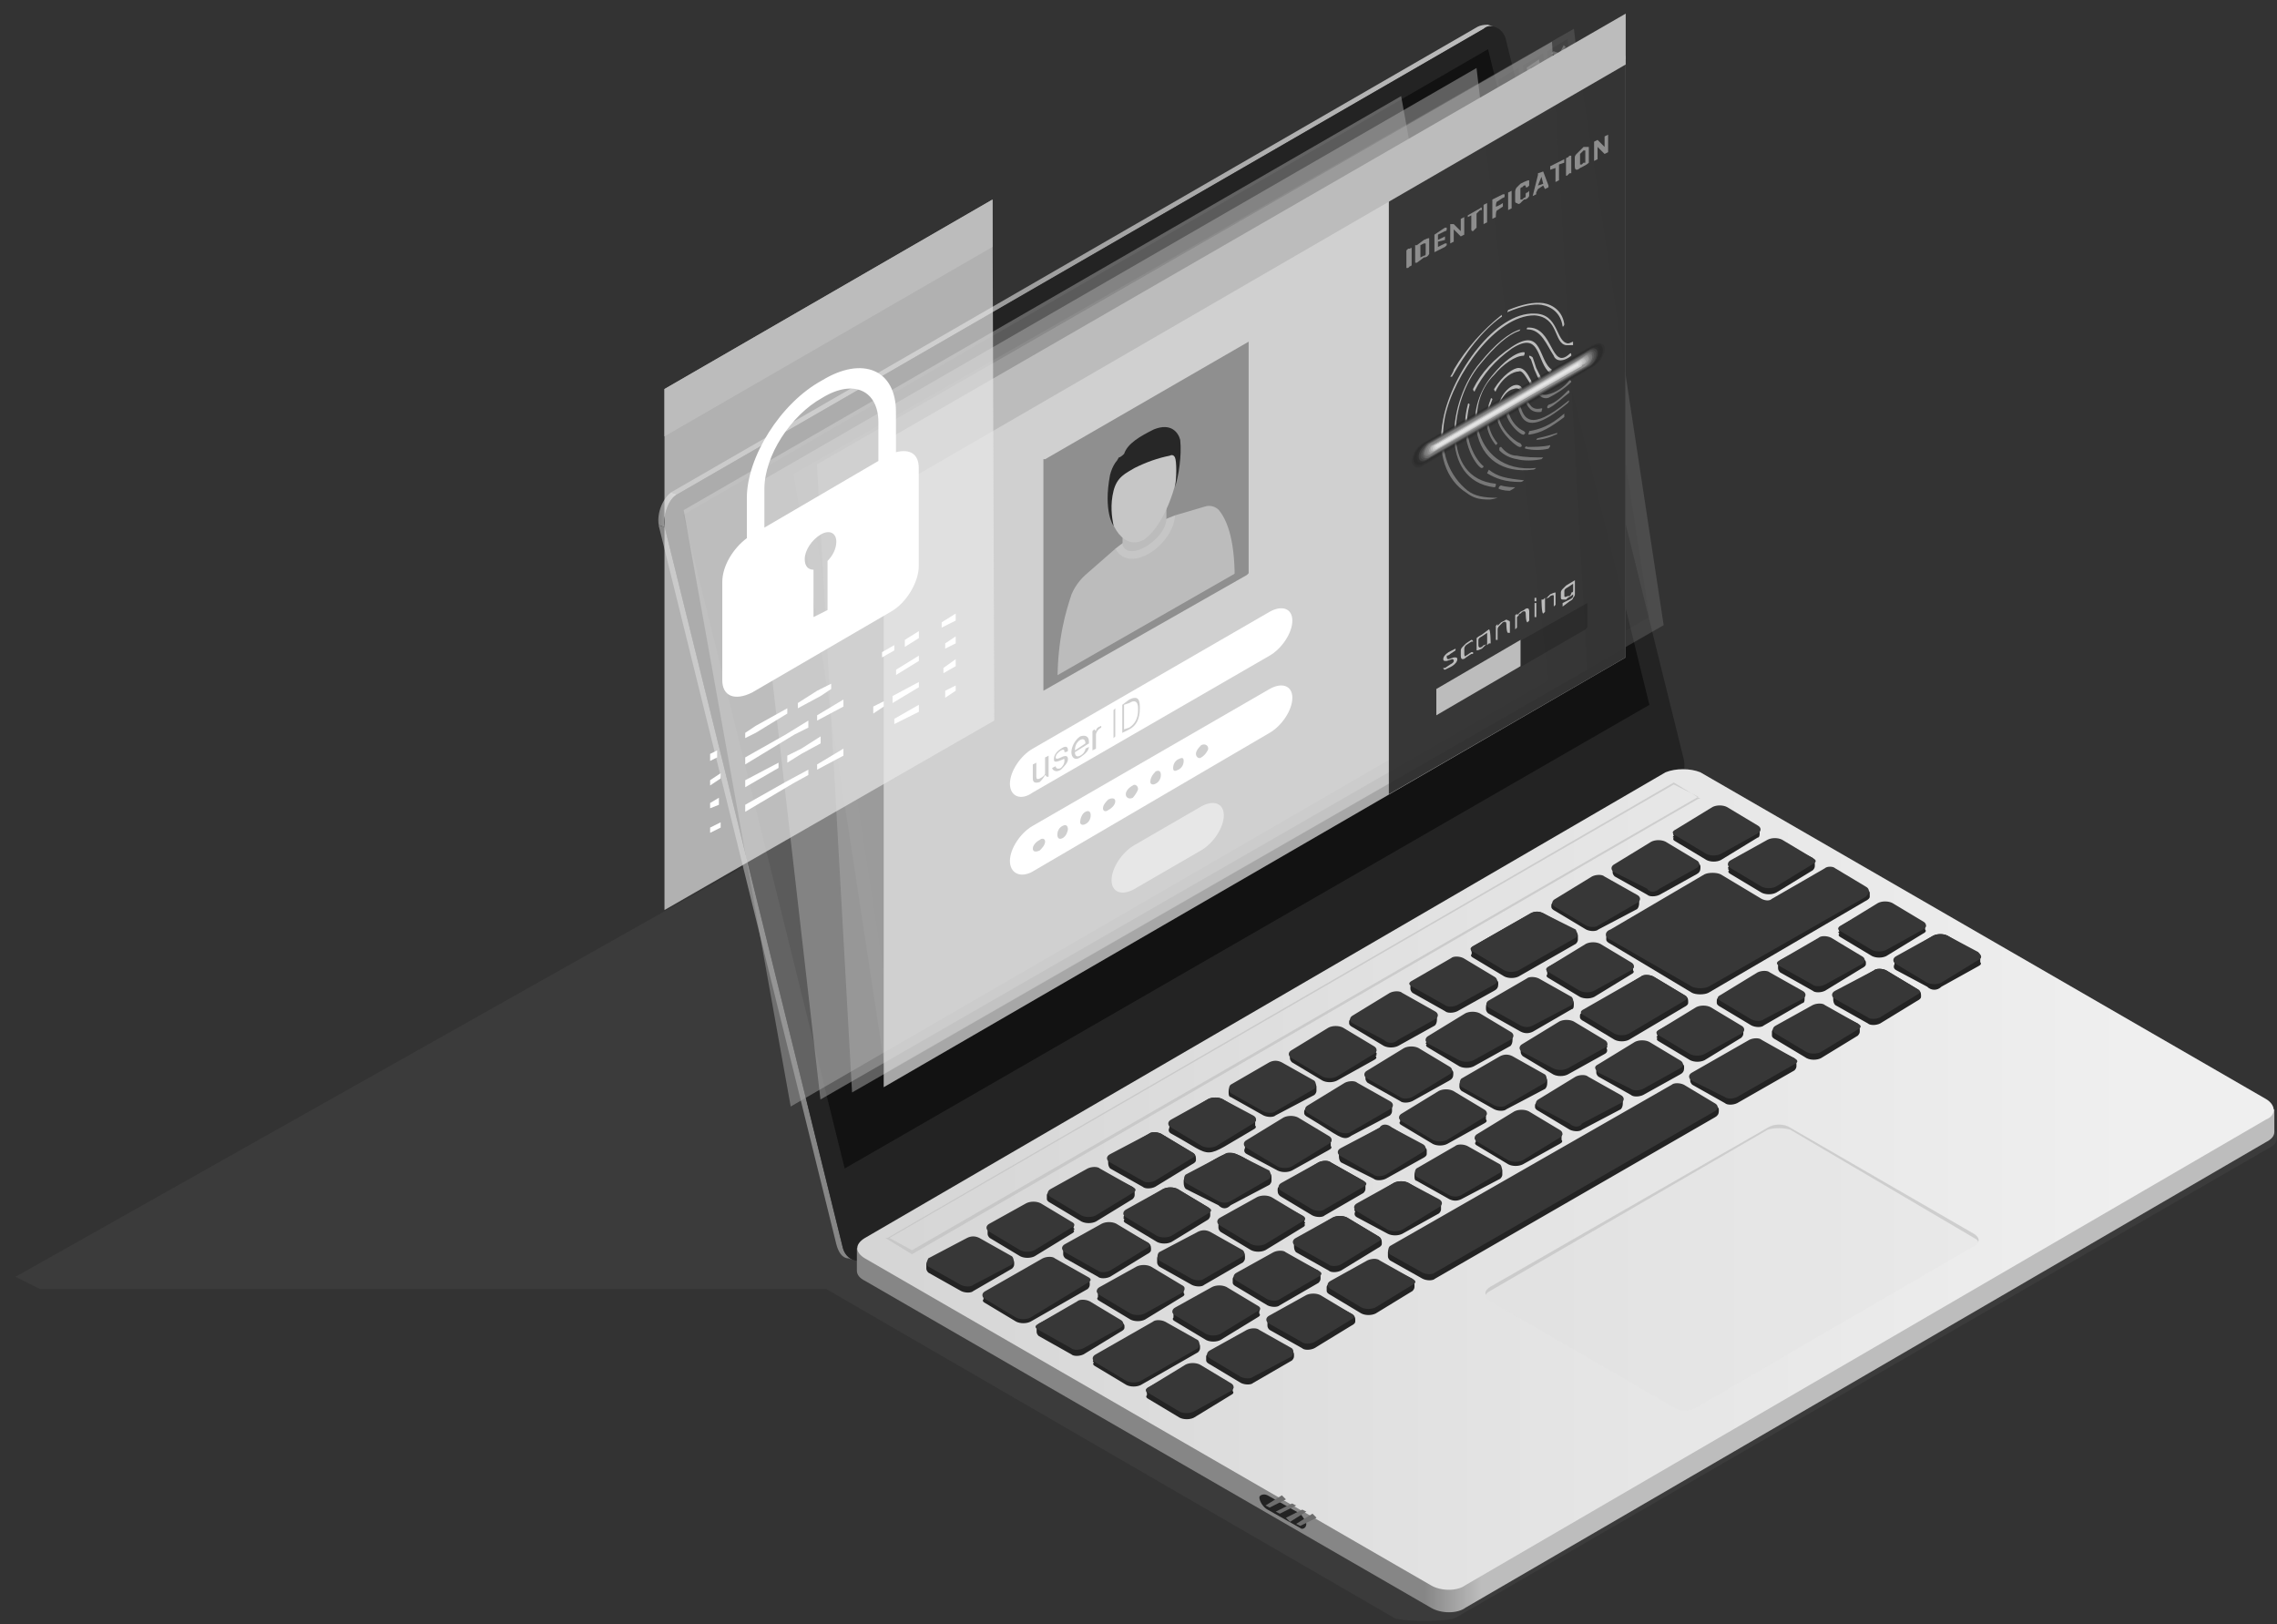 <?xml version="1.0" encoding="UTF-8"?> <svg xmlns="http://www.w3.org/2000/svg" width="136" height="97" viewBox="0 0 136 97" fill="none"><rect x="0" y="0" width="136" height="97" fill="#333333" stroke="none"/><g style="mix-blend-mode:multiply" opacity="0.7"><path d="M135.724 67.352L95.832 45.638L64.236 63.815L49.231 49.053L0.922 76.258L2.386 76.99H49.353L83.267 96.63C83.755 96.874 86.439 96.874 86.927 96.63L135.724 68.45C136.09 68.206 136.09 67.596 135.724 67.352Z" fill="#3E3E3E"></path></g><path d="M88.867 1.475C88.623 1.475 88.42 1.515 88.257 1.597L40.07 29.411L40.436 29.533L88.623 1.719C88.786 1.556 88.989 1.515 89.233 1.597L88.867 1.475Z" fill="url(#paint0_linear_2598_45083)"></path><path d="M50.315 74.425L39.702 31.484L39.336 31.362L49.949 74.303C50.071 74.791 50.315 75.157 50.681 75.157L51.047 75.279C50.681 75.157 50.437 74.913 50.315 74.425Z" fill="#868686"></path><path d="M40.442 29.533L40.076 29.411C39.588 29.777 39.222 30.631 39.344 31.363L39.71 31.485C39.588 30.753 39.954 29.777 40.442 29.533Z" fill="url(#paint1_linear_2598_45083)"></path><path d="M100.578 45.392L89.964 2.451C89.842 1.719 89.11 1.353 88.622 1.719L40.435 29.533C39.947 29.777 39.581 30.753 39.703 31.485L50.317 74.426C50.439 75.158 51.171 75.524 51.659 75.158L99.846 47.344C100.456 46.978 100.7 46.124 100.578 45.392Z" fill="#232323"></path><path d="M98.515 42.098L88.877 2.938L40.812 30.753L50.45 69.79L98.515 42.098Z" fill="#121212"></path><path d="M51.18 74.549V75.891C51.18 76.135 51.342 76.339 51.668 76.501L85.46 96.02C86.07 96.386 87.046 96.386 87.533 96.02L135.354 68.206C135.68 68.043 135.842 67.84 135.842 67.596V66.254L51.18 74.549Z" fill="url(#paint2_linear_2598_45083)"></path><path d="M135.347 65.643L101.556 46.124C100.946 45.88 100.092 45.88 99.482 46.124L51.661 73.939C51.051 74.305 51.051 74.793 51.661 75.159L85.453 94.677C86.062 95.043 87.038 95.043 87.526 94.677L135.347 66.863C135.957 66.619 135.957 66.009 135.347 65.643Z" fill="url(#paint3_linear_2598_45083)"></path><path d="M96.318 52.1C96.318 52.1 96.318 52.059 96.318 51.978C96.318 51.897 96.358 51.815 96.44 51.734L98.635 50.392C98.879 50.27 99.245 50.27 99.489 50.392L101.319 51.49C101.482 51.571 101.563 51.653 101.563 51.734C101.563 51.734 101.563 51.775 101.563 51.856C101.563 52.019 101.482 52.141 101.319 52.222L99.123 53.442C98.879 53.564 98.513 53.564 98.391 53.442L96.44 52.344C96.358 52.263 96.318 52.181 96.318 52.1ZM100.099 50.27L101.929 51.368C102.173 51.49 102.539 51.49 102.783 51.368L104.979 50.026C105.06 50.026 105.101 49.945 105.101 49.782C105.101 49.701 105.101 49.66 105.101 49.66C105.101 49.579 105.06 49.497 104.979 49.416L103.149 48.318C102.905 48.196 102.539 48.196 102.295 48.318L100.099 49.66C99.937 49.741 99.896 49.823 99.977 49.904C99.896 49.904 99.896 49.904 99.977 49.904C99.896 49.985 99.896 50.026 99.977 50.026C99.896 50.107 99.937 50.189 100.099 50.27ZM92.902 54.418L94.732 55.516C94.976 55.638 95.342 55.638 95.464 55.516L97.781 54.296C97.863 54.214 97.903 54.092 97.903 53.93C97.903 53.93 97.903 53.889 97.903 53.808C97.903 53.726 97.863 53.645 97.781 53.564L95.83 52.466C95.708 52.344 95.342 52.344 95.098 52.466L92.902 53.808C92.739 53.889 92.658 53.97 92.658 54.052C92.658 54.052 92.658 54.092 92.658 54.174C92.658 54.255 92.739 54.336 92.902 54.418ZM65.698 77.718L67.527 78.816C67.771 78.938 68.137 78.938 68.381 78.816L70.577 77.474C70.74 77.393 70.781 77.311 70.699 77.23C70.699 77.23 70.699 77.189 70.699 77.108C70.781 77.027 70.74 76.945 70.577 76.864L68.747 75.766C68.503 75.644 68.137 75.644 67.893 75.766L65.698 76.986C65.535 77.067 65.494 77.149 65.576 77.23C65.576 77.311 65.576 77.352 65.576 77.352C65.576 77.352 65.576 77.393 65.576 77.474C65.494 77.555 65.535 77.637 65.698 77.718ZM73.505 65.519L75.457 66.617C75.701 66.739 76.067 66.739 76.189 66.617L78.507 65.397C78.588 65.316 78.629 65.234 78.629 65.153C78.629 65.072 78.629 65.031 78.629 65.031C78.629 65.031 78.629 64.99 78.629 64.909C78.629 64.828 78.588 64.746 78.507 64.665L76.555 63.567C76.311 63.445 76.067 63.445 75.823 63.567L73.505 64.909C73.424 64.99 73.383 65.072 73.383 65.153C73.383 65.153 73.383 65.194 73.383 65.275C73.383 65.438 73.424 65.519 73.505 65.519ZM80.825 61.371L82.654 62.469C82.898 62.591 83.264 62.591 83.508 62.469L85.704 61.249C85.786 61.168 85.826 61.046 85.826 60.883C85.826 60.802 85.826 60.761 85.826 60.761C85.826 60.68 85.786 60.599 85.704 60.517L83.752 59.419C83.63 59.297 83.264 59.297 83.02 59.419L80.825 60.761C80.662 60.843 80.581 60.924 80.581 61.005C80.581 61.087 80.581 61.127 80.581 61.127C80.581 61.209 80.662 61.29 80.825 61.371ZM88.022 57.224L89.852 58.321C90.096 58.443 90.462 58.443 90.706 58.321L94.122 56.37C94.203 56.288 94.244 56.207 94.244 56.126C94.244 56.044 94.244 56.004 94.244 56.004C94.244 56.004 94.244 55.963 94.244 55.882C94.244 55.8 94.203 55.719 94.122 55.638L92.17 54.54C91.926 54.418 91.682 54.418 91.438 54.54L88.022 56.492C87.859 56.573 87.819 56.695 87.9 56.858C87.9 56.939 87.9 56.98 87.9 56.98C87.819 57.061 87.859 57.142 88.022 57.224ZM84.362 59.297L86.314 60.395C86.436 60.517 86.802 60.517 87.046 60.395L89.242 59.175C89.405 59.094 89.486 58.972 89.486 58.809C89.486 58.728 89.486 58.687 89.486 58.687C89.486 58.606 89.405 58.525 89.242 58.443L87.412 57.346C87.168 57.224 86.802 57.224 86.68 57.346L84.362 58.687C84.281 58.769 84.24 58.85 84.24 58.931C84.24 59.013 84.24 59.053 84.24 59.053C84.24 59.135 84.281 59.216 84.362 59.297ZM77.165 63.445L78.995 64.543C79.239 64.665 79.605 64.665 79.849 64.543L82.044 63.323C82.207 63.242 82.248 63.16 82.166 63.079C82.248 62.998 82.248 62.957 82.166 62.957C82.248 62.957 82.248 62.916 82.166 62.835C82.248 62.754 82.207 62.672 82.044 62.591L80.215 61.493C79.971 61.371 79.605 61.371 79.361 61.493L77.165 62.835C77.084 62.916 77.043 62.998 77.043 63.079C77.043 63.079 77.043 63.12 77.043 63.201C77.043 63.282 77.084 63.364 77.165 63.445ZM92.536 58.443L94.366 59.541C94.61 59.663 94.976 59.663 95.22 59.541L97.415 58.199C97.578 58.118 97.619 58.037 97.537 57.955C97.537 57.874 97.537 57.833 97.537 57.833C97.619 57.752 97.578 57.671 97.415 57.59L95.586 56.492C95.342 56.37 94.976 56.37 94.732 56.492L92.536 57.712C92.373 57.793 92.332 57.915 92.414 58.077C92.414 58.159 92.414 58.199 92.414 58.199C92.332 58.281 92.373 58.362 92.536 58.443ZM63.624 75.156L65.576 76.254C65.698 76.376 66.064 76.376 66.307 76.254L68.503 74.912C68.666 74.831 68.747 74.75 68.747 74.668C68.747 74.668 68.747 74.628 68.747 74.546C68.747 74.384 68.666 74.262 68.503 74.18L66.673 73.204C66.429 73.082 66.064 73.082 65.82 73.204L63.624 74.424C63.542 74.506 63.502 74.587 63.502 74.668C63.502 74.75 63.502 74.79 63.502 74.79C63.502 74.79 63.502 74.831 63.502 74.912C63.502 74.994 63.542 75.075 63.624 75.156ZM88.876 60.517L90.828 61.615C91.072 61.737 91.316 61.737 91.56 61.615L93.878 60.273C93.959 60.273 94 60.192 94 60.029C94 59.948 94 59.907 94 59.907C94 59.826 93.959 59.745 93.878 59.663L91.926 58.565C91.682 58.443 91.316 58.443 91.194 58.565L88.876 59.907C88.795 59.907 88.754 59.989 88.754 60.151C88.754 60.233 88.754 60.273 88.754 60.273C88.754 60.355 88.795 60.436 88.876 60.517ZM85.338 62.591L87.168 63.689C87.412 63.811 87.778 63.811 88.022 63.689L90.218 62.469C90.299 62.388 90.34 62.266 90.34 62.103C90.34 62.022 90.34 61.981 90.34 61.981C90.34 61.9 90.299 61.819 90.218 61.737L88.388 60.639C88.144 60.517 87.778 60.517 87.534 60.639L85.338 61.981C85.176 62.062 85.135 62.144 85.216 62.225C85.135 62.225 85.135 62.225 85.216 62.225C85.135 62.306 85.135 62.347 85.216 62.347C85.135 62.428 85.176 62.51 85.338 62.591ZM81.678 64.665L83.63 65.763C83.752 65.885 84.118 65.885 84.362 65.763L86.558 64.543C86.721 64.462 86.802 64.34 86.802 64.177C86.802 64.177 86.802 64.136 86.802 64.055C86.802 63.974 86.721 63.892 86.558 63.811L84.728 62.713C84.484 62.591 84.118 62.591 83.874 62.713L81.678 64.055C81.597 64.136 81.556 64.218 81.556 64.299C81.556 64.299 81.556 64.34 81.556 64.421C81.556 64.502 81.597 64.584 81.678 64.665ZM67.283 73.082L69.113 74.18C69.357 74.302 69.723 74.302 69.967 74.18L72.163 72.838C72.244 72.757 72.285 72.676 72.285 72.594C72.285 72.594 72.285 72.554 72.285 72.472C72.285 72.31 72.244 72.188 72.163 72.106L70.333 71.009C70.089 70.887 69.723 70.887 69.479 71.009L67.283 72.35C67.121 72.432 67.08 72.513 67.161 72.594C67.08 72.676 67.08 72.716 67.161 72.716C67.08 72.716 67.08 72.757 67.161 72.838C67.08 72.92 67.121 73.001 67.283 73.082ZM70.821 71.009L72.773 71.984C73.017 72.228 73.261 72.228 73.505 71.984L75.823 70.765C75.904 70.683 75.945 70.602 75.945 70.521C75.945 70.439 75.945 70.399 75.945 70.399C75.945 70.399 75.945 70.358 75.945 70.277C75.945 70.195 75.904 70.114 75.823 70.033C73.017 68.447 73.993 68.447 70.821 70.277C70.74 70.358 70.699 70.439 70.699 70.521C70.699 70.521 70.699 70.561 70.699 70.643C70.699 70.805 70.74 70.927 70.821 71.009ZM74.481 68.935L76.311 69.911C76.555 70.033 76.921 70.033 77.165 69.911L79.361 68.691C79.523 68.609 79.564 68.528 79.483 68.447C79.483 68.365 79.483 68.325 79.483 68.325C79.483 68.325 79.483 68.284 79.483 68.203C79.564 68.121 79.523 68.04 79.361 67.959L77.531 66.861C77.287 66.739 76.921 66.739 76.677 66.861L74.481 68.203C74.318 68.284 74.278 68.365 74.359 68.447C74.359 68.447 74.359 68.487 74.359 68.569C74.278 68.731 74.318 68.853 74.481 68.935ZM78.141 66.739C79.971 67.837 80.215 68.203 80.703 67.837L83.02 66.617C83.102 66.535 83.142 66.454 83.142 66.373C83.142 66.291 83.142 66.251 83.142 66.251C83.142 66.251 83.142 66.21 83.142 66.129C83.142 66.048 83.102 65.966 83.02 65.885L81.069 64.787C80.947 64.665 80.581 64.665 80.337 64.787L78.141 66.129C77.978 66.21 77.897 66.291 77.897 66.373C77.897 66.373 77.897 66.413 77.897 66.495C77.897 66.576 77.978 66.657 78.141 66.739ZM71.675 80.524C71.675 80.524 71.675 80.483 71.675 80.402C71.675 80.321 71.635 80.239 71.553 80.158L69.601 79.06C69.357 78.938 68.991 78.938 68.869 79.06L65.454 81.012C65.291 81.093 65.25 81.175 65.332 81.256C65.25 81.256 65.25 81.297 65.332 81.378C65.25 81.378 65.25 81.378 65.332 81.378C65.25 81.459 65.291 81.54 65.454 81.622L67.283 82.72C67.527 82.842 67.893 82.842 68.137 82.72L71.553 80.768C71.635 80.687 71.675 80.605 71.675 80.524ZM67.161 79.304C67.161 79.304 67.161 79.263 67.161 79.182C67.161 79.101 67.08 79.019 66.917 78.938L65.088 77.84C64.844 77.718 64.478 77.718 64.356 77.84L62.038 79.06C61.956 79.141 61.916 79.263 61.916 79.426C61.916 79.426 61.916 79.467 61.916 79.548C61.916 79.629 61.956 79.711 62.038 79.792L63.99 80.89C64.112 81.012 64.478 81.012 64.722 80.89L66.917 79.548C67.08 79.467 67.161 79.385 67.161 79.304ZM69.967 67.715C72.651 69.179 71.675 69.301 74.847 67.471C75.01 67.389 75.05 67.308 74.969 67.227C74.969 67.145 74.969 67.105 74.969 67.105C74.969 67.105 74.969 67.064 74.969 66.983C75.05 66.901 75.01 66.82 74.847 66.739L73.017 65.641C72.773 65.519 72.407 65.519 72.163 65.641L69.967 66.983C69.805 67.064 69.764 67.145 69.845 67.227C69.845 67.227 69.845 67.267 69.845 67.349C69.764 67.511 69.805 67.633 69.967 67.715ZM107.785 59.663C107.785 59.582 107.785 59.541 107.785 59.541C107.785 59.46 107.744 59.379 107.663 59.297L105.711 58.199C105.589 58.077 105.223 58.077 104.979 58.199L102.783 59.541C102.621 59.541 102.539 59.623 102.539 59.785C102.539 59.867 102.539 59.907 102.539 59.907C102.539 59.989 102.621 60.07 102.783 60.151L104.613 61.249C104.857 61.371 105.223 61.371 105.345 61.249L107.663 59.907C107.744 59.907 107.785 59.826 107.785 59.663ZM65.088 76.742C65.088 76.742 65.088 76.701 65.088 76.62C65.088 76.539 65.047 76.457 64.966 76.376L63.014 75.278C62.892 75.156 62.526 75.156 62.282 75.278L58.866 77.23C58.703 77.311 58.663 77.393 58.744 77.474C58.744 77.474 58.744 77.515 58.744 77.596C58.663 77.677 58.703 77.759 58.866 77.84L60.696 78.938C60.94 79.06 61.306 79.06 61.55 78.938L64.966 76.986C65.047 76.905 65.088 76.823 65.088 76.742ZM66.307 69.789L68.259 70.887C68.381 71.009 68.747 71.009 68.991 70.887L71.187 69.545C71.35 69.463 71.431 69.382 71.431 69.301C71.431 69.219 71.431 69.179 71.431 69.179C71.431 69.016 71.35 68.894 71.187 68.813L69.357 67.715C69.113 67.593 68.747 67.593 68.625 67.715L66.307 69.057C66.226 69.138 66.186 69.219 66.186 69.301C66.186 69.382 66.186 69.423 66.186 69.423C66.186 69.585 66.226 69.707 66.307 69.789ZM62.77 71.862L64.6 72.96C64.844 73.082 65.21 73.082 65.454 72.96L67.649 71.618C67.731 71.537 67.771 71.456 67.771 71.375C67.771 71.375 67.771 71.334 67.771 71.253C67.771 71.09 67.731 70.968 67.649 70.887L65.698 69.911C65.576 69.789 65.21 69.789 64.966 69.911L62.77 71.131C62.607 71.212 62.526 71.293 62.526 71.375C62.526 71.456 62.526 71.496 62.526 71.496C62.526 71.496 62.526 71.537 62.526 71.618C62.526 71.7 62.607 71.781 62.77 71.862ZM60.574 75.522C60.574 75.522 60.574 75.482 60.574 75.4C60.574 75.319 60.533 75.238 60.452 75.156L58.5 74.058C58.256 73.936 58.012 73.936 57.768 74.058L55.45 75.278C55.369 75.36 55.328 75.441 55.328 75.522C55.328 75.604 55.328 75.644 55.328 75.644C55.328 75.644 55.328 75.685 55.328 75.766C55.328 75.848 55.369 75.929 55.45 76.01L57.402 77.108C57.646 77.23 58.012 77.23 58.134 77.108L60.452 75.766C60.533 75.685 60.574 75.604 60.574 75.522ZM59.11 73.936L60.94 75.034C61.184 75.156 61.55 75.156 61.794 75.034L63.99 73.692C64.152 73.611 64.193 73.53 64.112 73.448C64.193 73.448 64.193 73.408 64.112 73.326C64.193 73.326 64.193 73.326 64.112 73.326C64.193 73.164 64.152 73.082 63.99 73.082L62.16 71.984C61.916 71.862 61.55 71.862 61.306 71.984L59.11 73.204C59.029 73.286 58.988 73.367 58.988 73.448C58.988 73.53 58.988 73.57 58.988 73.57C58.988 73.57 58.988 73.611 58.988 73.692C58.988 73.774 59.029 73.855 59.11 73.936ZM118.276 57.224C118.358 57.142 118.317 57.061 118.154 56.98L116.324 55.882C116.08 55.76 115.714 55.76 115.47 55.882L113.275 57.224C113.112 57.305 113.071 57.386 113.153 57.468C113.153 57.468 113.153 57.508 113.153 57.59C113.071 57.752 113.112 57.874 113.275 57.955L115.104 58.931C115.348 59.175 115.714 59.175 115.958 58.931L118.154 57.712C118.317 57.63 118.358 57.549 118.276 57.468C118.276 57.386 118.276 57.346 118.276 57.346C118.276 57.346 118.276 57.305 118.276 57.224ZM104.003 61.371L102.173 60.273C101.929 60.151 101.563 60.151 101.319 60.273L99.123 61.493C98.961 61.575 98.92 61.697 99.001 61.859C98.92 61.859 98.92 61.859 99.001 61.859C98.92 61.941 98.92 61.981 99.001 61.981C98.92 62.062 98.961 62.144 99.123 62.225L100.953 63.323C101.197 63.445 101.563 63.445 101.807 63.323L104.003 61.981C104.084 61.9 104.125 61.819 104.125 61.737C104.125 61.656 104.125 61.615 104.125 61.615C104.125 61.534 104.084 61.453 104.003 61.371ZM111.201 57.224L109.371 56.126C109.127 56.004 108.761 56.004 108.639 56.126L106.321 57.346C106.24 57.427 106.199 57.549 106.199 57.712C106.199 57.793 106.199 57.833 106.199 57.833C106.199 57.915 106.24 57.996 106.321 58.077L108.273 59.175C108.395 59.297 108.761 59.297 109.005 59.175L111.201 57.833C111.363 57.752 111.445 57.671 111.445 57.59C111.445 57.508 111.445 57.468 111.445 57.468C111.445 57.386 111.363 57.305 111.201 57.224ZM96.806 65.519L94.854 64.421C94.732 64.299 94.366 64.299 94.122 64.421L91.926 65.763C91.763 65.844 91.682 65.926 91.682 66.007C91.682 66.088 91.682 66.129 91.682 66.129C91.682 66.21 91.763 66.291 91.926 66.373L93.756 67.471C94 67.593 94.366 67.593 94.488 67.471L96.806 66.251C96.887 66.17 96.928 66.048 96.928 65.885C96.928 65.804 96.928 65.763 96.928 65.763C96.928 65.682 96.887 65.6 96.806 65.519ZM109.859 55.638C109.777 55.638 109.777 55.638 109.859 55.638C109.777 55.638 109.777 55.678 109.859 55.76C109.777 55.841 109.818 55.922 109.981 56.004L111.811 57.102C112.055 57.224 112.421 57.224 112.665 57.102L114.86 55.76C115.023 55.678 115.064 55.597 114.982 55.516C114.982 55.516 114.982 55.475 114.982 55.394C115.064 55.312 115.023 55.231 114.86 55.15L113.031 54.052C112.787 53.93 112.421 53.93 112.177 54.052L109.981 55.272C109.818 55.353 109.777 55.475 109.859 55.638ZM82.288 73.814L80.459 72.716C80.215 72.594 79.849 72.594 79.605 72.716L77.409 74.058C77.327 74.14 77.287 74.221 77.287 74.302C77.287 74.384 77.287 74.424 77.287 74.424C77.287 74.587 77.327 74.709 77.409 74.79L79.361 75.888C79.483 76.01 79.849 76.01 80.093 75.888L82.288 74.546C82.451 74.465 82.532 74.384 82.532 74.302C82.532 74.221 82.532 74.18 82.532 74.18C82.532 74.018 82.451 73.896 82.288 73.814ZM102.417 66.007L100.587 64.909C100.343 64.787 99.977 64.787 99.855 64.909L83.02 74.546C82.939 74.628 82.898 74.709 82.898 74.79C82.898 74.872 82.898 74.912 82.898 74.912C82.898 74.912 82.898 74.953 82.898 75.034C82.898 75.116 82.939 75.197 83.02 75.278L84.972 76.376C85.216 76.498 85.582 76.498 85.704 76.376L102.417 66.739C102.58 66.657 102.661 66.535 102.661 66.373C102.661 66.291 102.661 66.251 102.661 66.251C102.661 66.17 102.58 66.088 102.417 66.007ZM85.948 71.74L84.118 70.643C83.874 70.521 83.508 70.521 83.264 70.643L81.069 71.984C80.906 72.066 80.865 72.147 80.947 72.228C80.865 72.228 80.865 72.269 80.947 72.35C80.865 72.35 80.865 72.35 80.947 72.35C80.865 72.513 80.906 72.635 81.069 72.716L82.898 73.692C83.142 73.814 83.508 73.814 83.752 73.692L85.948 72.472C86.03 72.391 86.07 72.31 86.07 72.228C86.07 72.147 86.07 72.106 86.07 72.106C86.07 72.106 86.07 72.066 86.07 71.984C86.07 71.903 86.03 71.822 85.948 71.74ZM78.751 75.888L76.799 74.912C76.677 74.79 76.311 74.79 76.067 74.912L73.871 76.132C73.708 76.214 73.627 76.295 73.627 76.376C73.627 76.457 73.627 76.498 73.627 76.498C73.627 76.498 73.627 76.539 73.627 76.62C73.627 76.701 73.708 76.783 73.871 76.864L75.701 77.962C75.945 78.084 76.311 78.084 76.433 77.962L78.751 76.62C78.832 76.539 78.873 76.457 78.873 76.376C78.873 76.376 78.873 76.336 78.873 76.254C78.873 76.092 78.832 75.97 78.751 75.888ZM75.091 78.084L73.261 76.986C73.017 76.864 72.651 76.864 72.407 76.986L70.211 78.206C70.049 78.287 70.008 78.369 70.089 78.45C70.089 78.531 70.089 78.572 70.089 78.572C70.089 78.572 70.089 78.613 70.089 78.694C70.008 78.775 70.049 78.857 70.211 78.938L72.041 80.036C72.285 80.158 72.651 80.158 72.895 80.036L75.091 78.694C75.254 78.613 75.294 78.531 75.213 78.45C75.213 78.45 75.213 78.409 75.213 78.328C75.294 78.165 75.254 78.084 75.091 78.084ZM93.146 67.593L91.316 66.495C91.072 66.373 90.706 66.373 90.462 66.495L88.266 67.837C88.103 67.918 88.063 67.999 88.144 68.081C88.144 68.081 88.144 68.121 88.144 68.203C88.063 68.284 88.103 68.365 88.266 68.447L90.096 69.545C90.34 69.667 90.706 69.667 90.95 69.545L93.146 68.325C93.308 68.243 93.349 68.162 93.268 68.081C93.268 67.999 93.268 67.959 93.268 67.959C93.268 67.959 93.268 67.918 93.268 67.837C93.349 67.755 93.308 67.674 93.146 67.593ZM100.343 63.445L98.513 62.347C98.269 62.225 97.903 62.225 97.659 62.347L95.464 63.689C95.382 63.77 95.342 63.852 95.342 63.933C95.342 64.014 95.342 64.055 95.342 64.055C95.342 64.136 95.382 64.218 95.464 64.299L97.415 65.397C97.537 65.519 97.903 65.519 98.147 65.397L100.343 64.177C100.506 64.096 100.587 63.974 100.587 63.811C100.587 63.73 100.587 63.689 100.587 63.689C100.587 63.608 100.506 63.526 100.343 63.445ZM80.703 78.45L78.873 77.474C78.629 77.352 78.263 77.352 78.019 77.474L75.823 78.694C75.742 78.775 75.701 78.857 75.701 78.938C75.701 79.019 75.701 79.06 75.701 79.06C75.701 79.06 75.701 79.101 75.701 79.182C75.701 79.263 75.742 79.345 75.823 79.426L77.775 80.524C77.897 80.646 78.263 80.646 78.507 80.524L80.703 79.182C80.865 79.101 80.947 79.019 80.947 78.938C80.947 78.938 80.947 78.897 80.947 78.816C80.947 78.653 80.865 78.531 80.703 78.45ZM84.362 76.376L82.41 75.4C82.288 75.156 81.922 75.156 81.678 75.4L79.483 76.62C79.32 76.701 79.239 76.783 79.239 76.864C79.239 76.945 79.239 76.986 79.239 76.986C79.239 76.986 79.239 77.027 79.239 77.108C79.239 77.189 79.32 77.271 79.483 77.352L81.312 78.45C81.556 78.572 81.922 78.572 82.166 78.45L84.362 77.108C84.444 77.027 84.484 76.945 84.484 76.864C84.484 76.864 84.484 76.823 84.484 76.742C84.484 76.579 84.444 76.457 84.362 76.376ZM77.165 80.646L75.213 79.548C75.091 79.426 74.725 79.426 74.481 79.548L72.285 80.768C72.122 80.849 72.041 80.931 72.041 81.012C72.041 81.093 72.041 81.134 72.041 81.134C72.041 81.134 72.041 81.175 72.041 81.256C72.041 81.337 72.122 81.419 72.285 81.5L74.115 82.598C74.359 82.72 74.725 82.72 74.847 82.598L77.165 81.256C77.246 81.175 77.287 81.093 77.287 81.012C77.287 81.012 77.287 80.971 77.287 80.89C77.287 80.809 77.246 80.727 77.165 80.646ZM73.505 82.72L71.675 81.622C71.431 81.5 71.065 81.5 70.821 81.622L68.625 82.842C68.463 82.923 68.422 83.045 68.503 83.208C68.503 83.208 68.503 83.248 68.503 83.33C68.422 83.411 68.463 83.492 68.625 83.574L70.455 84.672C70.699 84.794 71.065 84.794 71.309 84.672L73.505 83.33C73.668 83.248 73.708 83.167 73.627 83.086C73.627 83.086 73.627 83.045 73.627 82.964C73.708 82.882 73.668 82.801 73.505 82.72ZM100.587 59.419L98.757 58.321C98.513 58.199 98.147 58.199 98.025 58.321L94.61 60.395C94.447 60.477 94.366 60.558 94.366 60.639C94.366 60.721 94.366 60.761 94.366 60.761C94.366 60.843 94.447 60.924 94.61 61.005L96.44 62.103C96.684 62.225 97.05 62.225 97.293 62.103L100.587 60.151C100.75 60.07 100.831 59.989 100.831 59.907C100.831 59.826 100.831 59.785 100.831 59.785C100.831 59.623 100.75 59.501 100.587 59.419ZM107.175 63.201L105.223 62.225C105.101 62.103 104.735 62.103 104.491 62.225L101.075 64.177C100.994 64.258 100.953 64.34 100.953 64.421C100.953 64.502 100.953 64.543 100.953 64.543C100.953 64.624 100.994 64.706 101.075 64.787L103.027 65.885C103.149 66.007 103.515 66.007 103.759 65.885L107.175 63.933C107.256 63.852 107.297 63.77 107.297 63.689C107.297 63.689 107.297 63.648 107.297 63.567C107.297 63.404 107.256 63.282 107.175 63.201ZM114.494 59.053L112.665 57.955C112.421 57.833 112.055 57.833 111.933 57.955L109.615 59.297C109.533 59.379 109.493 59.46 109.493 59.541C109.493 59.623 109.493 59.663 109.493 59.663C109.493 59.826 109.533 59.948 109.615 60.029L111.567 61.127C111.689 61.249 112.055 61.249 112.299 61.127L114.494 59.785C114.657 59.704 114.738 59.623 114.738 59.541C114.738 59.46 114.738 59.419 114.738 59.419C114.738 59.257 114.657 59.135 114.494 59.053ZM110.957 61.127L109.005 60.151C108.883 60.029 108.517 60.029 108.273 60.151L106.077 61.371C105.914 61.453 105.833 61.534 105.833 61.615C105.833 61.697 105.833 61.737 105.833 61.737C105.833 61.737 105.833 61.778 105.833 61.859C105.833 61.941 105.914 62.022 106.077 62.103L107.907 63.201C108.151 63.323 108.517 63.323 108.761 63.201L110.957 61.859C111.038 61.778 111.079 61.697 111.079 61.615C111.079 61.615 111.079 61.575 111.079 61.493C111.079 61.331 111.038 61.209 110.957 61.127ZM89.608 69.667L87.656 68.569C87.412 68.447 87.046 68.447 86.924 68.569L84.606 69.911C84.525 69.992 84.484 70.073 84.484 70.155C84.484 70.155 84.484 70.195 84.484 70.277C84.484 70.439 84.525 70.521 84.606 70.521L86.558 71.618C86.802 71.74 87.046 71.74 87.29 71.618L89.608 70.399C89.689 70.317 89.73 70.236 89.73 70.155C89.73 70.073 89.73 70.033 89.73 70.033C89.73 70.033 89.73 69.992 89.73 69.911C89.73 69.829 89.689 69.748 89.608 69.667ZM88.632 66.373L86.802 65.275C86.558 65.153 86.192 65.153 85.948 65.275L83.752 66.617C83.59 66.698 83.549 66.779 83.63 66.861C83.63 66.861 83.63 66.901 83.63 66.983C83.549 67.064 83.59 67.145 83.752 67.227L85.582 68.325C85.826 68.447 86.192 68.447 86.436 68.325L88.632 67.105C88.795 67.023 88.835 66.942 88.754 66.861C88.754 66.779 88.754 66.739 88.754 66.739C88.754 66.739 88.754 66.698 88.754 66.617C88.835 66.535 88.795 66.454 88.632 66.373ZM84.972 68.447L83.142 67.349C82.898 67.227 82.532 67.227 82.41 67.349L80.093 68.691C80.011 68.772 79.971 68.853 79.971 68.935C79.971 68.935 79.971 68.975 79.971 69.057C79.971 69.219 80.011 69.341 80.093 69.423L82.044 70.399C82.166 70.521 82.532 70.521 82.776 70.399L84.972 69.179C85.135 69.097 85.216 69.016 85.216 68.935C85.216 68.853 85.216 68.813 85.216 68.813C85.216 68.813 85.216 68.772 85.216 68.691C85.216 68.609 85.135 68.528 84.972 68.447ZM92.292 64.299L90.34 63.201C90.096 63.079 89.852 63.079 89.608 63.201L87.29 64.543C87.209 64.624 87.168 64.706 87.168 64.787C87.168 64.787 87.168 64.828 87.168 64.909C87.168 64.99 87.209 65.072 87.29 65.153L89.242 66.251C89.486 66.373 89.852 66.373 89.974 66.251L92.292 65.031C92.373 64.95 92.414 64.828 92.414 64.665C92.414 64.665 92.414 64.624 92.414 64.543C92.414 64.462 92.373 64.38 92.292 64.299ZM103.271 51.734C103.19 51.815 103.19 51.856 103.271 51.856C103.19 51.856 103.19 51.897 103.271 51.978C103.19 52.059 103.231 52.141 103.393 52.222L105.223 53.32C105.467 53.442 105.833 53.442 106.077 53.32L108.273 51.978C108.354 51.897 108.395 51.815 108.395 51.734C108.395 51.734 108.395 51.693 108.395 51.612C108.395 51.449 108.354 51.327 108.273 51.246L106.443 50.27C106.199 50.148 105.833 50.148 105.589 50.27L103.393 51.49C103.231 51.571 103.19 51.653 103.271 51.734ZM95.83 62.225L94 61.127C93.756 61.005 93.39 61.005 93.146 61.127L90.95 62.469C90.869 62.55 90.828 62.632 90.828 62.713C90.828 62.794 90.828 62.835 90.828 62.835C90.828 62.916 90.869 62.998 90.95 63.079L92.78 64.177C93.024 64.299 93.39 64.299 93.634 64.177L95.83 62.957C95.992 62.876 96.033 62.754 95.952 62.591C96.033 62.591 96.033 62.591 95.952 62.591C96.033 62.51 96.033 62.469 95.952 62.469C96.033 62.388 95.992 62.306 95.83 62.225ZM81.434 70.521L79.483 69.423C79.361 69.301 78.995 69.301 78.751 69.423L76.555 70.765C76.392 70.846 76.311 70.927 76.311 71.009C76.311 71.009 76.311 71.049 76.311 71.131C76.311 71.293 76.392 71.415 76.555 71.496L78.385 72.594C78.629 72.716 78.995 72.716 79.117 72.594L81.434 71.253C81.516 71.171 81.556 71.09 81.556 71.009C81.556 70.927 81.556 70.887 81.556 70.887C81.556 70.887 81.556 70.846 81.556 70.765C81.556 70.683 81.516 70.602 81.434 70.521ZM74.237 74.79L72.285 73.692C72.041 73.57 71.797 73.57 71.553 73.692L69.235 74.912C69.154 74.994 69.113 75.075 69.113 75.156C69.113 75.238 69.113 75.278 69.113 75.278C69.113 75.278 69.113 75.319 69.113 75.4C69.113 75.482 69.154 75.563 69.235 75.644L71.187 76.742C71.431 76.864 71.797 76.864 71.919 76.742L74.237 75.4C74.318 75.319 74.359 75.238 74.359 75.156C74.359 75.156 74.359 75.116 74.359 75.034C74.359 74.872 74.318 74.79 74.237 74.79ZM77.775 72.594L75.945 71.618C75.701 71.374 75.335 71.374 75.091 71.618L72.895 72.838C72.814 72.92 72.773 73.001 72.773 73.082C72.773 73.164 72.773 73.204 72.773 73.204C72.773 73.204 72.773 73.245 72.773 73.326C72.773 73.408 72.814 73.489 72.895 73.57L74.725 74.668C74.969 74.79 75.335 74.79 75.579 74.668L77.775 73.326C77.937 73.245 77.978 73.164 77.897 73.082C77.978 73.082 77.978 73.042 77.897 72.96C77.978 72.96 77.978 72.96 77.897 72.96C77.978 72.798 77.937 72.676 77.775 72.594Z" fill="#232323"></path><path d="M60.445 75.523L58.127 76.743C58.005 76.865 57.639 76.865 57.395 76.743L55.443 75.645C55.321 75.523 55.321 75.401 55.443 75.157L57.761 73.937C58.005 73.815 58.249 73.815 58.493 73.937L60.445 75.035C60.567 75.157 60.567 75.401 60.445 75.523ZM63.983 72.961L62.153 71.863C61.909 71.741 61.543 71.741 61.299 71.863L59.103 73.083C58.859 73.205 58.859 73.449 59.103 73.571L60.933 74.669C61.177 74.791 61.543 74.791 61.787 74.669L63.983 73.327C64.227 73.205 64.227 73.083 63.983 72.961ZM67.642 70.888L65.69 69.79C65.568 69.668 65.203 69.668 64.959 69.79L62.763 71.01C62.519 71.132 62.519 71.375 62.763 71.497L64.593 72.595C64.837 72.717 65.202 72.717 65.446 72.595L67.642 71.253C67.886 71.132 67.886 71.01 67.642 70.888ZM71.18 68.814L69.35 67.716C69.106 67.594 68.74 67.594 68.618 67.716L66.3 68.936C66.056 69.058 66.056 69.302 66.3 69.424L68.252 70.522C68.374 70.644 68.74 70.644 68.984 70.522L71.18 69.18C71.424 69.058 71.424 68.936 71.18 68.814ZM74.84 66.618L73.01 65.642C72.766 65.52 72.4 65.52 72.156 65.642L69.96 66.862C69.716 66.984 69.716 67.228 69.96 67.35L71.79 68.448C72.034 68.57 72.4 68.57 72.644 68.448L74.84 67.106C75.084 66.984 75.084 66.74 74.84 66.618ZM78.5 64.544L76.548 63.446C76.304 63.324 76.06 63.324 75.816 63.446L73.498 64.788C73.376 64.91 73.376 65.154 73.498 65.276L75.45 66.374C75.694 66.496 76.06 66.496 76.182 66.374L78.5 65.032C78.622 64.91 78.622 64.666 78.5 64.544ZM82.037 62.47L80.207 61.372C79.963 61.25 79.598 61.25 79.354 61.372L77.158 62.714C76.914 62.836 76.914 63.08 77.158 63.202L78.988 64.3C79.232 64.422 79.598 64.422 79.841 64.3L82.037 62.958C82.281 62.836 82.281 62.592 82.037 62.47ZM85.697 60.396L83.745 59.298C83.623 59.176 83.257 59.176 83.013 59.298L80.817 60.64C80.573 60.762 80.573 61.006 80.817 61.128L82.647 62.104C82.891 62.348 83.257 62.348 83.501 62.104L85.697 60.884C85.941 60.762 85.941 60.518 85.697 60.396ZM89.235 58.322L87.405 57.224C87.161 57.102 86.795 57.102 86.673 57.224L84.355 58.566C84.111 58.688 84.111 58.81 84.355 58.932L86.307 60.03C86.429 60.152 86.795 60.152 87.039 60.03L89.235 58.81C89.479 58.688 89.479 58.444 89.235 58.322ZM94.115 55.517L92.163 54.541C91.919 54.419 91.675 54.419 91.431 54.541L88.015 56.492C87.771 56.614 87.771 56.736 88.015 56.858L89.845 57.956C90.089 58.078 90.455 58.078 90.699 57.956L94.115 56.004C94.237 55.883 94.237 55.761 94.115 55.517ZM107.656 59.176L105.704 58.078C105.582 57.956 105.216 57.956 104.972 58.078L102.776 59.42C102.532 59.542 102.532 59.664 102.776 59.786L104.606 60.884C104.85 61.006 105.216 61.006 105.338 60.884L107.656 59.664C107.9 59.542 107.9 59.298 107.656 59.176ZM111.194 57.102L109.364 56.004C109.12 55.883 108.754 55.883 108.632 56.004L106.314 57.346C106.07 57.468 106.07 57.59 106.314 57.712L108.266 58.81C108.388 58.932 108.754 58.932 108.998 58.81L111.194 57.59C111.438 57.468 111.438 57.224 111.194 57.102ZM114.853 55.029L113.023 53.931C112.78 53.809 112.414 53.809 112.17 53.931L109.974 55.273C109.73 55.395 109.73 55.517 109.974 55.639L111.804 56.736C112.048 56.858 112.414 56.858 112.658 56.736L114.853 55.517C115.097 55.395 115.097 55.151 114.853 55.029ZM110.95 61.128L108.998 60.03C108.876 59.908 108.51 59.908 108.266 60.03L106.07 61.25C105.826 61.372 105.826 61.616 106.07 61.738L107.9 62.836C108.144 62.958 108.51 62.958 108.754 62.836L110.95 61.494C111.194 61.372 111.194 61.25 110.95 61.128ZM114.487 59.054L112.658 57.956C112.414 57.834 112.048 57.834 111.926 57.956L109.608 59.176C109.364 59.298 109.364 59.542 109.608 59.664L111.56 60.762C111.682 60.884 112.048 60.884 112.292 60.762L114.487 59.42C114.731 59.298 114.731 59.176 114.487 59.054ZM118.147 56.858L116.317 55.883C116.073 55.761 115.707 55.761 115.463 55.883L113.267 57.102C113.023 57.224 113.023 57.468 113.267 57.59L115.097 58.688C115.341 58.81 115.707 58.81 115.951 58.688L118.147 57.346C118.391 57.224 118.391 57.102 118.147 56.858ZM64.959 76.255L63.007 75.157C62.885 75.035 62.519 75.035 62.275 75.157L58.859 77.109C58.615 77.231 58.615 77.475 58.859 77.597L60.689 78.695C60.933 78.817 61.299 78.817 61.543 78.695L64.959 76.621C65.203 76.499 65.203 76.377 64.959 76.255ZM68.496 74.181L66.666 73.083C66.422 72.961 66.056 72.961 65.812 73.083L63.617 74.303C63.373 74.425 63.373 74.669 63.617 74.791L65.568 75.889C65.69 76.011 66.056 76.011 66.3 75.889L68.496 74.547C68.74 74.425 68.74 74.303 68.496 74.181ZM72.156 72.107L70.326 71.01C70.082 70.888 69.716 70.888 69.472 71.01L67.276 72.229C67.032 72.351 67.032 72.595 67.276 72.717L69.106 73.815C69.35 73.937 69.716 73.937 69.96 73.815L72.156 72.473C72.4 72.351 72.4 72.229 72.156 72.107ZM75.816 69.912L73.864 68.936C73.62 68.814 73.254 68.814 73.132 68.936L70.814 70.156C70.692 70.278 70.692 70.522 70.814 70.644L72.766 71.741C73.01 71.863 73.254 71.863 73.498 71.741L75.816 70.4C75.938 70.278 75.938 70.156 75.816 69.912ZM79.354 67.838L77.524 66.74C77.28 66.618 76.914 66.618 76.67 66.74L74.474 68.082C74.23 68.204 74.23 68.448 74.474 68.57L76.304 69.668C76.548 69.79 76.914 69.79 77.158 69.668L79.354 68.326C79.598 68.204 79.598 67.96 79.354 67.838ZM83.013 65.764L81.061 64.666C80.939 64.544 80.573 64.544 80.329 64.666L78.134 66.008C77.89 66.13 77.89 66.374 78.134 66.496L79.963 67.594C80.207 67.716 80.573 67.716 80.695 67.594L83.013 66.252C83.257 66.13 83.257 65.886 83.013 65.764ZM86.551 63.69L84.721 62.592C84.477 62.47 84.111 62.47 83.867 62.592L81.671 63.934C81.427 64.056 81.427 64.3 81.671 64.422L83.623 65.52C83.745 65.642 84.111 65.642 84.355 65.52L86.551 64.178C86.795 64.056 86.795 63.812 86.551 63.69ZM90.211 61.616L88.381 60.518C88.137 60.396 87.771 60.396 87.527 60.518L85.331 61.86C85.087 61.982 85.087 62.226 85.331 62.348L87.161 63.324C87.405 63.446 87.771 63.446 88.015 63.324L90.211 62.104C90.455 61.982 90.455 61.738 90.211 61.616ZM93.871 59.542L91.919 58.444C91.675 58.322 91.309 58.322 91.187 58.444L88.869 59.786C88.747 59.908 88.747 60.03 88.869 60.152L90.821 61.25C91.065 61.372 91.309 61.372 91.553 61.25L93.871 60.03C93.993 59.908 93.993 59.664 93.871 59.542ZM97.409 57.468L95.579 56.37C95.335 56.248 94.969 56.248 94.725 56.37L92.529 57.712C92.285 57.834 92.285 57.956 92.529 58.078L94.359 59.176C94.603 59.298 94.969 59.298 95.213 59.176L97.409 57.956C97.652 57.834 97.652 57.59 97.409 57.468ZM66.91 78.817L65.081 77.719C64.837 77.597 64.471 77.597 64.349 77.719L62.031 79.061C61.787 79.183 61.787 79.305 62.031 79.427L63.983 80.525C64.105 80.647 64.471 80.647 64.715 80.525L66.91 79.305C67.154 79.183 67.154 78.939 66.91 78.817ZM70.57 76.743L68.74 75.645C68.496 75.523 68.13 75.523 67.886 75.645L65.69 76.865C65.446 76.987 65.446 77.231 65.69 77.353L67.52 78.451C67.764 78.573 68.13 78.573 68.374 78.451L70.57 77.231C70.814 76.987 70.814 76.865 70.57 76.743ZM74.23 74.669L72.278 73.571C72.034 73.449 71.79 73.449 71.546 73.571L69.228 74.791C69.106 74.913 69.106 75.157 69.228 75.279L71.18 76.377C71.424 76.499 71.79 76.499 71.912 76.377L74.23 75.035C74.352 74.913 74.352 74.791 74.23 74.669ZM77.768 72.595L75.938 71.497C75.694 71.375 75.328 71.375 75.084 71.497L72.888 72.717C72.644 72.839 72.644 73.083 72.888 73.205L74.718 74.303C74.962 74.425 75.328 74.425 75.572 74.303L77.768 72.961C78.012 72.839 78.012 72.717 77.768 72.595ZM73.498 82.599L71.668 81.501C71.424 81.379 71.058 81.379 70.814 81.501L68.618 82.843C68.374 82.965 68.374 83.087 68.618 83.209L70.448 84.307C70.692 84.429 71.058 84.429 71.302 84.307L73.498 83.087C73.742 82.965 73.742 82.721 73.498 82.599ZM77.158 80.525L75.206 79.427C75.084 79.305 74.718 79.305 74.474 79.427L72.278 80.647C72.034 80.769 72.034 81.013 72.278 81.135L74.108 82.233C74.352 82.355 74.718 82.355 74.84 82.233L77.158 81.013C77.28 80.769 77.28 80.647 77.158 80.525ZM80.695 78.451L78.866 77.353C78.622 77.231 78.256 77.231 78.012 77.353L75.816 78.573C75.572 78.695 75.572 78.939 75.816 79.061L77.768 80.159C77.89 80.281 78.256 80.281 78.5 80.159L80.695 78.817C80.939 78.695 80.939 78.573 80.695 78.451ZM84.355 76.377L82.403 75.279C82.281 75.157 81.915 75.157 81.671 75.279L79.476 76.499C79.232 76.621 79.232 76.865 79.476 76.987L81.305 78.085C81.549 78.207 81.915 78.207 82.159 78.085L84.355 76.743C84.599 76.621 84.599 76.499 84.355 76.377ZM107.168 63.202L105.216 62.104C105.094 61.982 104.728 61.982 104.484 62.104L101.068 64.056C100.824 64.178 100.824 64.422 101.068 64.544L103.02 65.52C103.142 65.642 103.508 65.642 103.752 65.52L107.168 63.568C107.412 63.446 107.412 63.324 107.168 63.202ZM81.427 70.522L79.476 69.424C79.354 69.302 78.988 69.302 78.744 69.424L76.548 70.644C76.304 70.766 76.304 71.01 76.548 71.132L78.378 72.229C78.622 72.351 78.988 72.351 79.11 72.229L81.427 70.888C81.671 70.766 81.671 70.644 81.427 70.522ZM84.965 68.326L83.135 67.35C82.891 67.106 82.525 67.106 82.403 67.35L80.085 68.57C79.841 68.692 79.841 68.936 80.085 69.058L82.037 70.156C82.159 70.278 82.525 70.278 82.769 70.156L84.965 68.814C85.209 68.692 85.209 68.448 84.965 68.326ZM102.41 65.886L100.58 64.788C100.336 64.666 99.97 64.666 99.848 64.788L83.013 74.425C82.891 74.547 82.891 74.791 83.013 74.913L84.965 76.011C85.209 76.133 85.575 76.133 85.697 76.011L102.41 66.374C102.654 66.252 102.654 66.008 102.41 65.886ZM92.285 64.178L90.333 63.08C90.089 62.958 89.845 62.958 89.601 63.08L87.283 64.422C87.161 64.544 87.161 64.788 87.283 64.91L89.235 66.008C89.479 66.13 89.845 66.13 89.967 66.008L92.285 64.666C92.407 64.544 92.407 64.3 92.285 64.178ZM95.823 62.104L93.993 61.006C93.749 60.884 93.383 60.884 93.139 61.006L90.943 62.348C90.699 62.47 90.699 62.714 90.943 62.836L92.773 63.812C93.017 63.934 93.383 63.934 93.627 63.812L95.823 62.592C96.067 62.47 96.067 62.226 95.823 62.104ZM100.58 59.42L98.75 58.322C98.506 58.2 98.14 58.2 98.018 58.322L94.603 60.274C94.359 60.396 94.359 60.518 94.603 60.64L96.433 61.738C96.677 61.86 97.043 61.86 97.287 61.738L100.58 59.786C100.824 59.664 100.824 59.542 100.58 59.42ZM71.546 80.037L69.594 78.939C69.35 78.817 68.984 78.817 68.862 78.939L65.446 80.891C65.202 81.013 65.202 81.257 65.446 81.379L67.276 82.477C67.52 82.599 67.886 82.599 68.13 82.477L71.546 80.525C71.668 80.403 71.668 80.159 71.546 80.037ZM75.084 77.963L73.254 76.865C73.01 76.743 72.644 76.743 72.4 76.865L70.204 78.085C69.96 78.207 69.96 78.451 70.204 78.573L72.034 79.671C72.278 79.793 72.644 79.793 72.888 79.671L75.084 78.329C75.328 78.207 75.328 78.085 75.084 77.963ZM78.744 75.889L76.792 74.791C76.67 74.669 76.304 74.669 76.06 74.791L73.864 76.011C73.62 76.133 73.62 76.377 73.864 76.499L75.694 77.597C75.938 77.719 76.304 77.719 76.426 77.597L78.744 76.255C78.988 76.133 78.988 76.011 78.744 75.889ZM82.281 73.815L80.451 72.717C80.207 72.595 79.842 72.595 79.598 72.717L77.402 73.937C77.158 74.059 77.158 74.303 77.402 74.425L79.354 75.523C79.476 75.645 79.841 75.645 80.085 75.523L82.281 74.181C82.525 74.059 82.525 73.937 82.281 73.815ZM85.941 71.619L84.111 70.644C83.867 70.522 83.501 70.522 83.257 70.644L81.061 71.863C80.817 71.985 80.817 72.229 81.061 72.351L82.891 73.449C83.135 73.571 83.501 73.571 83.745 73.449L85.941 72.107C86.185 71.985 86.185 71.741 85.941 71.619ZM88.625 66.252L86.795 65.154C86.551 65.032 86.185 65.032 85.941 65.154L83.745 66.496C83.501 66.618 83.501 66.862 83.745 66.984L85.575 68.082C85.819 68.204 86.185 68.204 86.429 68.082L88.625 66.74C88.869 66.618 88.869 66.374 88.625 66.252ZM89.601 69.546L87.649 68.448C87.405 68.326 87.039 68.326 86.917 68.448L84.599 69.79C84.477 69.912 84.477 70.156 84.599 70.278L86.551 71.375C86.795 71.497 87.039 71.497 87.283 71.375L89.601 70.034C89.723 69.912 89.723 69.668 89.601 69.546ZM93.139 67.472L91.309 66.374C91.065 66.252 90.699 66.252 90.455 66.374L88.259 67.716C88.015 67.838 88.015 68.082 88.259 68.204L90.089 69.302C90.333 69.424 90.699 69.424 90.943 69.302L93.139 67.96C93.383 67.838 93.383 67.594 93.139 67.472ZM96.799 65.398L94.847 64.3C94.725 64.178 94.359 64.178 94.115 64.3L91.919 65.642C91.675 65.764 91.675 66.008 91.919 66.13L93.749 67.106C93.993 67.35 94.359 67.35 94.481 67.106L96.799 65.886C97.043 65.764 97.043 65.52 96.799 65.398ZM100.336 63.324L98.506 62.226C98.262 62.104 97.896 62.104 97.653 62.226L95.457 63.568C95.213 63.69 95.213 63.812 95.457 64.056L97.409 65.032C97.53 65.154 97.896 65.154 98.14 65.032L100.336 63.812C100.58 63.69 100.58 63.446 100.336 63.324ZM103.996 61.25L102.166 60.152C101.922 60.03 101.556 60.03 101.312 60.152L99.116 61.494C98.872 61.616 98.872 61.738 99.116 61.86L100.946 62.958C101.19 63.08 101.556 63.08 101.8 62.958L103.996 61.738C104.24 61.616 104.24 61.372 103.996 61.25ZM97.774 53.443L95.823 52.345C95.701 52.223 95.335 52.223 95.091 52.345L92.895 53.687C92.651 53.809 92.651 54.053 92.895 54.175L94.725 55.273C94.969 55.395 95.335 55.395 95.457 55.273L97.774 53.931C98.018 53.809 98.018 53.565 97.774 53.443ZM101.312 51.369L99.482 50.271C99.238 50.149 98.872 50.149 98.628 50.271L96.433 51.613C96.189 51.735 96.189 51.979 96.433 52.101L98.384 53.077C98.506 53.321 98.872 53.321 99.116 53.077L101.312 51.857C101.556 51.735 101.556 51.491 101.312 51.369ZM104.972 49.295L103.142 48.197C102.898 48.075 102.532 48.075 102.288 48.197L100.092 49.539C99.848 49.661 99.848 49.783 100.092 49.905L101.922 51.003C102.166 51.125 102.532 51.125 102.776 51.003L104.972 49.783C105.216 49.661 105.216 49.417 104.972 49.295ZM108.266 51.247L106.436 50.149C106.192 50.027 105.826 50.027 105.582 50.149L103.386 51.369C103.142 51.491 103.142 51.735 103.386 51.857L105.216 52.955C105.46 53.077 105.826 53.077 106.07 52.955L108.266 51.613C108.51 51.491 108.51 51.369 108.266 51.247Z" fill="#373737"></path><g style="mix-blend-mode:multiply" opacity="0.2"><path d="M117.905 74.425L101.314 84.063C100.949 84.307 100.339 84.307 99.973 84.063L88.993 77.719C88.627 77.475 88.627 77.109 88.993 76.865L105.584 67.35C105.95 67.106 106.56 67.106 106.926 67.35L117.905 73.694C118.271 73.938 118.271 74.303 117.905 74.425Z" fill="#DDDDDD"></path></g><g style="mix-blend-mode:multiply" opacity="0.6"><path d="M88.993 77.109L105.584 67.472C105.95 67.35 106.56 67.35 106.926 67.472L117.905 73.938C118.068 74.019 118.149 74.1 118.149 74.181C118.231 74.019 118.149 73.856 117.905 73.694L106.926 67.35C106.56 67.106 105.95 67.106 105.584 67.35L88.993 76.865C88.749 77.028 88.668 77.191 88.749 77.353C88.749 77.272 88.831 77.191 88.993 77.109Z" fill="#BDBDBD"></path></g><g style="mix-blend-mode:multiply" opacity="0.6"><path d="M99.972 46.733L53.005 73.938H52.883L54.469 74.913L101.436 47.709H101.558L99.972 46.733ZM54.469 74.67L53.127 73.938L99.972 46.855L101.436 47.587L54.469 74.67Z" fill="#BDBDBD"></path></g><path d="M105.209 53.808L102.769 52.344C102.525 52.222 102.037 52.222 101.793 52.344L96.181 55.638C96.019 55.719 95.938 55.841 95.938 56.004C95.938 56.085 95.938 56.126 95.938 56.126C95.938 56.207 96.019 56.289 96.181 56.37L101.061 59.298C101.305 59.42 101.793 59.42 102.037 59.298L111.431 53.808C111.593 53.727 111.675 53.645 111.675 53.564C111.675 53.483 111.675 53.442 111.675 53.442C111.675 53.442 111.675 53.401 111.675 53.32C111.675 53.239 111.593 53.157 111.431 53.076L109.601 51.978C109.479 51.856 109.113 51.856 108.991 51.978L105.819 53.808C105.697 53.93 105.453 53.93 105.209 53.808Z" fill="#232323"></path><path d="M111.438 52.954L109.608 51.856C109.486 51.734 109.12 51.734 108.998 51.856L105.826 53.686C105.704 53.808 105.46 53.808 105.216 53.686L102.776 52.222C102.532 52.1 102.044 52.1 101.8 52.222L96.189 55.516C95.823 55.638 95.823 56.004 96.189 56.126L101.068 58.932C101.312 59.054 101.8 59.054 102.044 58.932L111.438 53.564C111.682 53.32 111.682 53.076 111.438 52.954Z" fill="#373737"></path><path d="M75.707 90.163L77.659 91.261C77.781 91.383 78.025 91.261 78.025 91.017C78.025 90.895 77.781 90.529 77.659 90.407L75.707 89.309C75.463 89.187 75.219 89.309 75.219 89.431C75.219 89.675 75.463 90.041 75.707 90.163Z" fill="#232323"></path><path d="M77.416 91.016L77.66 91.138L78.636 90.65L78.392 90.406L77.416 91.016ZM76.806 90.65L77.05 90.894L78.026 90.284L77.782 90.162L76.806 90.65ZM76.196 90.284L76.44 90.406L77.416 89.919L77.172 89.797L76.196 90.284ZM75.586 89.919L75.83 90.041L76.806 89.553L76.562 89.309L75.586 89.919Z" fill="#6D6D6D"></path><g opacity="0.3"><g style="mix-blend-mode:screen"><path d="M99.368 37.339L52.889 64.055L47.766 30.385L94.245 3.669L99.368 37.339Z" fill="#868686"></path></g><path d="M48.75 31.85L49.604 37.461L94.619 11.721L93.765 5.987L48.75 31.85Z" fill="#7D7D7D"></path><path d="M94.251 3.792L47.772 30.508L47.406 28.312L94.007 1.718L94.251 3.792Z" fill="#7D7D7D"></path><path d="M90.826 5.257L89.606 5.867L89.484 4.769L90.704 4.037L90.826 5.257Z" fill="#676767"></path><path d="M92.295 4.403L91.075 5.013L90.953 3.915L92.173 3.183L92.295 4.403Z" fill="#676767"></path><path d="M91.188 4.036L91.309 4.768L92.041 4.28L91.919 3.548L91.188 4.036ZM92.041 4.28L91.431 4.646V4.036L91.919 3.792L92.041 4.28Z" fill="#FBFBFB"></path><path d="M93.748 3.548L92.528 4.28L92.406 3.06L93.626 2.328L93.748 3.548Z" fill="#676767"></path><path d="M92.664 3.181L93.03 3.425L92.786 3.913H92.908L93.152 3.425L93.518 3.547V3.425L93.152 3.303L93.518 2.815L93.396 2.693L93.152 3.181L92.786 3.059L92.664 3.181Z" fill="#FBFBFB"></path><path d="M90.576 5.134L89.844 5.622V5.5L90.576 5.012V5.134Z" fill="#FBFBFB"></path><path d="M48.742 31.852L53.5 62.715L84.852 44.661L98.515 36.853L93.757 5.989L48.742 31.852Z" fill="#7D7D7D"></path></g><path opacity="0.5" d="M40.836 30.465L47.227 66.088L90.08 41.256L83.688 5.738L40.836 30.465Z" fill="#A4A4A4"></path><path opacity="0.5" d="M44.812 29.102L49.003 65.668L92.484 40.627L88.189 4.062L44.812 29.102Z" fill="#ACACAC"></path><path opacity="0.5" d="M48.797 27.74L50.892 65.249L94.793 39.998L92.697 2.489L48.797 27.74Z" fill="#ADADAD"></path><path opacity="0.7" d="M52.781 28.893V64.935L97.1 39.265V3.328L52.781 28.893Z" fill="#E7E7E7"></path><path opacity="0.9" d="M97.098 39.265V3.537L82.953 11.605V47.437L97.098 39.265Z" fill="#272727"></path><path d="M84.314 14.853V15.796C84.314 15.866 84.279 15.901 84.21 15.901L84.105 16.005C84.035 16.005 84 16.005 84 16.005V14.958C84 14.958 84.035 14.923 84.105 14.853H84.21C84.279 14.783 84.314 14.783 84.314 14.853ZM84.524 15.691V14.643C84.524 14.643 84.559 14.643 84.629 14.643L85.048 14.329C85.187 14.259 85.292 14.224 85.362 14.224C85.362 14.294 85.362 14.364 85.362 14.434V14.958C85.362 15.027 85.362 15.097 85.362 15.167C85.292 15.307 85.187 15.377 85.048 15.377L84.629 15.691C84.559 15.691 84.524 15.691 84.524 15.691ZM84.838 15.377L85.048 15.272C85.118 15.272 85.153 15.237 85.153 15.167C85.153 15.167 85.153 15.132 85.153 15.062V14.539C85.153 14.539 85.118 14.539 85.048 14.539L84.838 14.643V15.377ZM86.305 14.748L85.676 15.062V14.015L86.305 13.596C86.375 13.596 86.41 13.596 86.41 13.596V13.7C86.41 13.77 86.375 13.805 86.305 13.805L85.886 14.015V14.329L86.305 14.12V14.224C86.305 14.224 86.305 14.259 86.305 14.329L85.886 14.434C85.886 14.539 85.886 14.748 85.886 14.748L86.305 14.539C86.375 14.539 86.41 14.539 86.41 14.539V14.643C86.41 14.643 86.375 14.678 86.305 14.748ZM86.829 14.434L86.619 14.539V13.491C86.619 13.491 86.619 13.456 86.619 13.386H86.829C86.829 13.316 86.829 13.316 86.829 13.386L87.248 13.805V13.072L87.457 12.967V14.015L87.248 14.12L86.829 13.7V14.329C86.829 14.399 86.829 14.434 86.829 14.434ZM88.086 13.7L87.981 13.805C87.912 13.805 87.877 13.77 87.877 13.7V12.862L87.667 12.967C87.667 13.037 87.667 13.037 87.667 12.967V12.862L88.4 12.443C88.47 12.373 88.505 12.373 88.505 12.443V12.548C88.505 12.548 88.47 12.548 88.4 12.548L88.191 12.757V13.596C88.191 13.596 88.156 13.63 88.086 13.7ZM88.82 12.129V13.177C88.82 13.246 88.82 13.281 88.82 13.281L88.61 13.386V12.338C88.61 12.338 88.61 12.303 88.61 12.234L88.82 12.129ZM89.344 12.967L89.134 13.072V12.024C89.134 12.024 89.134 11.989 89.134 11.919L89.763 11.605C89.832 11.605 89.867 11.605 89.867 11.605V11.71C89.867 11.78 89.832 11.815 89.763 11.815L89.448 12.024C89.344 12.024 89.344 12.338 89.344 12.338C89.448 12.338 89.763 12.129 89.763 12.129V12.234C89.763 12.303 89.763 12.338 89.763 12.338L89.448 12.548C89.344 12.548 89.344 12.862 89.344 12.862C89.344 12.932 89.344 12.967 89.344 12.967ZM90.286 11.395V12.338C90.286 12.408 90.286 12.443 90.286 12.443L90.077 12.548V11.5L90.286 11.395C90.286 11.325 90.286 11.325 90.286 11.395ZM91.02 11.919L90.81 12.129C90.74 12.199 90.671 12.199 90.601 12.129C90.531 12.129 90.496 12.094 90.496 12.024V11.5C90.496 11.36 90.531 11.256 90.601 11.186C90.671 11.116 90.74 11.046 90.81 10.976L91.02 10.871C91.159 10.802 91.264 10.767 91.334 10.767C91.334 10.837 91.334 10.906 91.334 10.976V11.081L91.229 11.186C91.159 11.186 91.125 11.186 91.125 11.186V11.081C91.125 11.081 91.09 11.081 91.02 11.081L90.915 11.186C90.845 11.186 90.81 11.221 90.81 11.291V11.815C90.81 11.884 90.81 11.919 90.81 11.919C90.81 11.919 90.845 11.919 90.915 11.919L91.02 11.815C91.09 11.815 91.125 11.78 91.125 11.71C91.125 11.71 91.125 11.675 91.125 11.605C91.125 11.535 91.159 11.5 91.229 11.5L91.334 11.395V11.5C91.334 11.57 91.334 11.64 91.334 11.71C91.264 11.849 91.159 11.919 91.02 11.919ZM91.753 11.605L91.544 11.71L91.858 10.452C91.858 10.452 91.858 10.418 91.858 10.348L92.172 10.243L92.487 11.081C92.487 11.081 92.487 11.116 92.487 11.186L92.277 11.291L92.172 11.081L91.858 11.291L91.753 11.5C91.753 11.57 91.753 11.605 91.753 11.605ZM92.068 10.557L91.858 11.081L92.172 10.976L92.068 10.557ZM93.115 10.767L92.906 10.871V10.033L92.591 10.138V10.033C92.591 10.033 92.591 9.998 92.591 9.929L93.43 9.509V9.614C93.43 9.684 93.43 9.719 93.43 9.719L93.115 9.824C93.115 9.929 93.115 10.767 93.115 10.767ZM93.849 9.3V10.348C93.849 10.348 93.814 10.348 93.744 10.348L93.639 10.452C93.569 10.522 93.534 10.522 93.534 10.452V9.509C93.534 9.44 93.569 9.405 93.639 9.405L93.744 9.3C93.814 9.3 93.849 9.3 93.849 9.3ZM94.582 9.929L94.373 10.033C94.303 10.103 94.233 10.138 94.163 10.138C94.093 10.138 94.058 10.068 94.058 9.929V9.405C94.058 9.335 94.093 9.265 94.163 9.195C94.233 9.125 94.303 9.055 94.373 8.986L94.582 8.776C94.722 8.776 94.827 8.776 94.897 8.776C94.897 8.776 94.897 8.811 94.897 8.881V9.405C94.897 9.544 94.897 9.649 94.897 9.719C94.827 9.789 94.722 9.859 94.582 9.929ZM94.477 9.824L94.582 9.719C94.652 9.719 94.687 9.719 94.687 9.719C94.687 9.649 94.687 9.614 94.687 9.614V9.09C94.687 9.021 94.687 8.986 94.687 8.986C94.687 8.986 94.652 8.986 94.582 8.986L94.477 9.09C94.407 9.16 94.373 9.195 94.373 9.195C94.373 9.195 94.373 9.23 94.373 9.3V9.824C94.373 9.824 94.407 9.824 94.477 9.824ZM95.42 9.509L95.211 9.614C95.211 9.614 95.211 9.579 95.211 9.509V8.566C95.211 8.497 95.211 8.462 95.211 8.462L95.42 8.357L95.839 8.776V8.147L96.049 8.043C96.049 7.973 96.049 7.973 96.049 8.043V9.09L95.839 9.195L95.42 8.776V9.405C95.42 9.405 95.42 9.44 95.42 9.509Z" fill="#8D8D8D"></path><path d="M87.667 29.311C86.62 28.473 85.886 27.006 86.305 24.911C86.829 22.396 89.344 18.834 91.649 18.834C93.116 18.939 92.801 20.51 93.535 20.615C93.674 20.615 93.814 20.615 93.954 20.615C93.954 20.545 93.954 20.475 93.954 20.405C93.814 20.475 93.709 20.51 93.639 20.51C92.906 20.405 93.116 18.729 91.649 18.729C89.344 18.624 86.725 22.291 86.201 25.015C85.781 27.111 86.41 28.683 87.563 29.416C87.982 29.73 88.296 29.835 88.925 29.835C89.064 29.835 89.239 29.8 89.449 29.73C88.61 29.73 88.087 29.625 87.667 29.311ZM90.287 20.72C89.239 21.418 88.471 22.256 87.982 23.234C87.982 23.339 88.087 23.444 88.087 23.339C88.576 22.361 89.309 21.523 90.287 20.825C92.068 19.672 91.754 21.663 92.592 22.291L92.697 22.082C91.858 21.558 92.173 19.462 90.287 20.72ZM90.706 19.777C90.077 19.986 89.309 20.65 88.401 21.767C86.62 23.863 85.991 28.578 89.344 28.892C89.344 28.997 89.344 29.102 89.239 29.102C85.886 28.683 86.515 23.863 88.401 21.663C89.309 20.545 90.112 19.882 90.811 19.672C90.811 19.567 90.811 19.777 90.706 19.777ZM90.706 22.187C90.915 22.082 91.125 22.501 91.335 22.815C91.404 23.025 91.509 23.199 91.649 23.339C91.649 23.444 91.754 23.339 91.754 23.234C91.614 23.095 91.509 22.92 91.439 22.71C91.23 22.291 91.02 21.977 90.706 21.977C90.391 21.977 89.763 22.396 89.239 23.234C89.239 23.339 89.344 23.444 89.344 23.339C89.763 22.501 90.391 22.187 90.706 22.187ZM89.239 22.396C89.763 21.767 90.496 21.244 91.02 21.244C91.02 21.244 91.125 21.034 91.02 21.034C90.496 21.034 89.763 21.663 89.239 22.291C88.401 23.234 88.087 24.282 88.087 25.33C88.087 25.33 88.191 25.33 88.191 25.225C88.191 24.073 88.506 23.13 89.239 22.396ZM87.772 24.177C87.772 24.073 87.667 24.073 87.667 24.177C87.039 26.587 88.401 28.054 88.506 27.949C88.61 27.949 88.61 27.844 88.61 27.844C88.191 27.53 87.248 26.168 87.772 24.177ZM86.62 22.501C86.689 22.501 86.725 22.501 86.725 22.501C87.563 21.034 88.506 19.777 89.658 18.939C89.763 18.939 89.658 18.729 89.658 18.834C88.61 19.672 87.563 20.825 86.829 22.082C86.829 22.187 86.62 22.501 86.62 22.501ZM89.344 26.587C89.414 26.517 89.449 26.482 89.449 26.482C88.82 25.714 88.715 24.841 89.134 23.863C89.134 23.758 89.029 23.758 89.029 23.863C88.61 24.911 88.715 25.819 89.344 26.587ZM90.077 18.52C90.077 18.52 89.972 18.729 90.077 18.624C90.915 18.275 91.579 18.135 92.068 18.205C92.697 18.31 93.22 18.729 93.325 19.462C93.325 19.567 93.43 19.462 93.43 19.358C93.325 18.624 92.801 18.205 92.173 18.101C91.614 18.031 90.915 18.17 90.077 18.52ZM90.391 23.863C90.915 23.968 90.391 26.797 93.639 24.073C93.744 23.968 93.744 23.863 93.639 23.968C91.335 25.854 91.02 24.911 90.811 24.282C90.706 23.863 90.496 23.444 90.182 23.863C89.344 24.701 90.811 26.063 91.02 25.959C91.125 25.854 91.125 25.854 91.02 25.749C90.287 25.435 89.972 24.492 90.077 24.177C90.077 24.073 90.287 23.758 90.391 23.863ZM90.811 26.692C90.915 26.692 90.915 26.587 90.811 26.482C90.287 26.273 89.658 25.539 89.553 25.015C89.344 24.177 89.868 23.339 90.391 23.234C91.23 22.92 90.811 24.806 92.068 24.596C92.068 24.492 92.173 24.387 92.068 24.387C90.915 24.701 91.335 22.71 90.391 23.025C89.868 23.234 89.239 24.177 89.449 25.12C89.658 25.959 90.706 26.797 90.811 26.692ZM88.296 25.644C88.296 25.539 88.191 25.644 88.191 25.749C88.506 27.425 89.763 28.264 91.544 28.054C91.614 28.054 91.684 28.019 91.754 27.949C89.763 28.159 88.61 27.006 88.296 25.644ZM90.601 27.216C90.252 27.216 89.938 27.041 89.658 26.692C89.588 26.692 89.553 26.727 89.553 26.797C89.553 26.797 89.553 26.832 89.553 26.901C89.833 27.181 90.182 27.355 90.601 27.425C91.02 27.53 91.544 27.53 92.068 27.425C92.138 27.355 92.173 27.32 92.173 27.32C91.649 27.32 91.125 27.32 90.601 27.216ZM91.858 26.168C91.754 26.168 91.754 26.378 91.754 26.273C91.754 26.273 92.278 26.273 92.906 25.959C92.976 25.959 93.011 25.924 93.011 25.854C92.382 26.063 91.858 26.168 91.858 26.168ZM91.23 26.692C91.125 26.587 91.02 26.797 91.125 26.797C91.544 26.901 92.068 26.901 92.487 26.797C92.557 26.727 92.592 26.657 92.592 26.587C92.173 26.692 91.649 26.692 91.23 26.692ZM92.906 22.187C92.906 22.187 92.801 22.291 92.906 22.396C93.22 22.396 93.639 22.082 94.059 21.767C94.059 21.698 94.059 21.628 94.059 21.558C93.639 21.872 93.325 22.187 92.906 22.187ZM91.335 25.749C91.335 25.854 91.23 25.959 91.335 25.959C92.068 25.854 92.592 25.539 93.43 24.911C93.43 24.841 93.43 24.771 93.43 24.701C92.592 25.435 91.963 25.644 91.335 25.749ZM88.925 28.054L88.82 28.264C89.344 28.578 89.868 28.787 90.811 28.787C90.88 28.787 90.95 28.752 91.02 28.683C89.972 28.578 89.449 28.473 88.925 28.054ZM93.744 22.71C93.43 23.13 92.906 23.444 92.487 23.549C92.278 23.619 92.103 23.584 91.963 23.444C91.858 23.444 91.754 23.549 91.858 23.549C92.068 23.758 92.278 23.828 92.487 23.758C92.906 23.549 93.43 23.234 93.849 22.815C93.849 22.815 93.849 22.71 93.744 22.71ZM93.639 23.339C93.325 23.654 92.906 24.073 92.487 24.177C92.382 24.282 92.382 24.387 92.487 24.387C92.906 24.177 93.325 23.758 93.744 23.444C93.744 23.444 93.744 23.234 93.639 23.339ZM93.849 22.291C93.22 22.815 92.487 23.13 92.068 22.606C91.963 22.396 91.858 22.187 91.754 21.977C91.684 21.767 91.614 21.558 91.544 21.348C91.544 21.348 91.439 21.244 91.335 21.244C91.335 21.348 91.335 21.349 91.439 21.453C91.509 21.663 91.579 21.872 91.649 22.082C91.754 22.291 91.858 22.606 91.963 22.71C92.382 23.234 93.22 22.92 93.849 22.396C93.954 22.291 93.954 22.187 93.849 22.291ZM90.496 29.102C89.972 29.102 89.658 28.997 89.658 28.997C89.553 28.997 89.449 29.206 89.553 29.206C89.553 29.206 89.763 29.311 90.182 29.311C90.322 29.241 90.427 29.172 90.496 29.102ZM93.849 21.244C93.849 21.139 93.849 21.034 93.744 21.139C92.592 22.187 92.801 19.462 91.23 19.567C91.23 19.567 91.125 19.672 91.23 19.672C92.068 19.672 92.382 20.615 92.801 21.244C92.906 21.558 93.325 21.663 93.849 21.244Z" fill="url(#paint4_linear_2598_45083)"></path><g style="mix-blend-mode:screen"><path opacity="0.1" d="M84.949 27.844C84.635 28.054 84.32 27.844 84.32 27.53C84.32 27.111 84.635 26.692 84.949 26.482L95.217 20.615C95.531 20.405 95.845 20.51 95.845 20.824C95.845 21.244 95.531 21.663 95.217 21.872L84.949 27.844Z" fill="#0C0C0C"></path><path opacity="0.1" d="M85.05 27.739C84.631 27.949 84.422 27.844 84.422 27.425C84.422 27.11 84.631 26.691 85.05 26.482L95.109 20.614C95.528 20.405 95.737 20.51 95.737 20.929C95.737 21.243 95.528 21.662 95.109 21.872L85.05 27.739Z" fill="#171717"></path><path opacity="0.2" d="M85.05 27.634C84.736 27.844 84.422 27.739 84.422 27.425C84.422 27.11 84.736 26.691 85.05 26.482L95.109 20.719C95.423 20.51 95.737 20.615 95.737 20.929C95.737 21.243 95.423 21.662 95.109 21.872L85.05 27.634Z" fill="#222222"></path><path opacity="0.3" d="M85.152 27.635C84.838 27.845 84.523 27.74 84.523 27.426C84.523 27.111 84.838 26.692 85.152 26.483L95.001 20.72C95.315 20.511 95.629 20.72 95.629 21.034C95.629 21.349 95.315 21.663 95.001 21.873L85.152 27.635Z" fill="#2D2D2D"></path><path opacity="0.3" d="M85.149 27.529C84.835 27.739 84.625 27.634 84.625 27.32C84.625 27.006 84.835 26.691 85.149 26.482L94.998 20.824C95.312 20.614 95.522 20.719 95.522 21.033C95.522 21.348 95.312 21.662 94.998 21.872L85.149 27.529Z" fill="#393939"></path><path opacity="0.4" d="M85.153 27.531C84.944 27.636 84.734 27.531 84.734 27.321C84.734 27.007 84.944 26.693 85.153 26.483L95.002 20.825C95.212 20.721 95.421 20.825 95.421 21.035C95.421 21.349 95.212 21.663 95.002 21.873L85.153 27.531Z" fill="#444444"></path><path opacity="0.4" d="M85.258 27.425C84.944 27.635 84.734 27.53 84.734 27.216C84.734 27.006 84.944 26.692 85.258 26.482L94.897 20.929C95.212 20.72 95.421 20.825 95.421 21.139C95.421 21.348 95.212 21.767 94.897 21.872L85.258 27.425Z" fill="#4F4F4F"></path><path opacity="0.5" d="M85.263 27.426C85.053 27.53 84.844 27.426 84.844 27.216C84.844 27.007 85.053 26.692 85.263 26.483L94.902 20.93C95.112 20.825 95.321 20.93 95.321 21.139C95.321 21.454 95.112 21.768 94.902 21.873L85.263 27.426Z" fill="#5B5B5B"></path><path opacity="0.6" d="M85.364 27.32C85.155 27.424 84.945 27.424 84.945 27.11C84.945 26.901 85.155 26.691 85.364 26.482L94.794 21.033C95.004 20.929 95.213 20.929 95.213 21.243C95.213 21.453 95.004 21.767 94.794 21.872L85.364 27.32Z" fill="#656565"></path><path opacity="0.6" d="M85.361 27.32C85.152 27.425 85.047 27.32 85.047 27.111C85.047 26.901 85.152 26.587 85.361 26.482L94.791 21.139C95 20.929 95.105 21.034 95.105 21.243C95.105 21.453 95 21.767 94.791 21.872L85.361 27.32Z" fill="#717171"></path><path opacity="0.7" d="M85.466 27.215C85.256 27.319 85.047 27.215 85.047 27.11C85.047 26.9 85.256 26.586 85.466 26.481L94.686 21.138C94.896 21.033 95.105 21.138 95.105 21.347C95.105 21.452 94.896 21.766 94.686 21.871L85.466 27.215Z" fill="#7C7C7C"></path><path opacity="0.7" d="M85.463 27.111C85.253 27.216 85.148 27.216 85.148 27.006C85.148 26.901 85.253 26.587 85.463 26.482L94.683 21.244C94.892 21.139 94.997 21.139 94.997 21.348C94.997 21.558 94.892 21.767 94.683 21.872L85.463 27.111Z" fill="#878787"></path><path opacity="0.8" d="M85.467 27.111C85.363 27.216 85.258 27.111 85.258 27.006C85.258 26.797 85.363 26.587 85.467 26.587L94.687 21.244C94.792 21.139 94.897 21.244 94.897 21.348C94.897 21.558 94.792 21.767 94.687 21.872L85.467 27.111Z" fill="#929292"></path><path opacity="0.9" d="M85.577 27.006C85.472 27.111 85.367 27.111 85.367 26.901C85.367 26.796 85.472 26.587 85.577 26.587L94.587 21.348C94.692 21.243 94.902 21.243 94.902 21.453C94.902 21.558 94.692 21.767 94.587 21.767L85.577 27.006Z" fill="#9E9E9E"></path><path opacity="0.9" d="M85.577 27.006C85.472 27.006 85.367 27.006 85.367 26.902C85.367 26.797 85.472 26.587 85.577 26.587L94.587 21.349C94.692 21.349 94.797 21.349 94.797 21.453C94.797 21.558 94.692 21.768 94.587 21.768L85.577 27.006Z" fill="#A9A9A9"></path><path d="M94.479 21.768L85.678 26.902C85.573 27.006 85.469 26.902 85.469 26.797C85.469 26.797 85.573 26.587 85.678 26.587L94.479 21.454C94.584 21.349 94.689 21.453 94.689 21.558C94.689 21.663 94.584 21.768 94.479 21.768Z" fill="#B4B4B4"></path><path d="M94.479 21.767L85.678 26.901C85.539 26.971 85.469 26.936 85.469 26.796C85.469 26.692 85.573 26.587 85.678 26.587L94.479 21.453C94.619 21.383 94.689 21.418 94.689 21.558C94.689 21.662 94.584 21.767 94.479 21.767Z" fill="#B7B7B7"></path><path d="M94.479 21.767L85.678 26.901C85.539 26.971 85.469 26.936 85.469 26.797C85.469 26.692 85.573 26.587 85.678 26.587L94.479 21.453C94.549 21.453 94.619 21.488 94.689 21.558C94.689 21.663 94.584 21.767 94.479 21.767Z" fill="#BABABA"></path><path d="M94.476 21.767L85.675 26.901C85.605 26.901 85.57 26.866 85.57 26.797C85.57 26.692 85.57 26.587 85.675 26.587L94.476 21.453C94.546 21.453 94.581 21.488 94.581 21.558C94.581 21.663 94.581 21.767 94.476 21.767Z" fill="#BDBDBD"></path><path d="M94.476 21.872L85.675 26.901C85.605 26.901 85.57 26.866 85.57 26.796C85.57 26.691 85.57 26.586 85.675 26.586L94.476 21.557C94.546 21.487 94.581 21.487 94.581 21.557C94.581 21.662 94.476 21.767 94.476 21.872Z" fill="#C0C0C0"></path><path d="M94.371 21.872L85.675 26.901C85.605 26.901 85.57 26.866 85.57 26.796C85.57 26.691 85.675 26.586 85.675 26.586L94.371 21.557C94.511 21.487 94.581 21.487 94.581 21.557C94.581 21.662 94.476 21.767 94.371 21.872Z" fill="#C3C3C3"></path><path d="M94.371 21.872L85.675 26.796C85.605 26.866 85.57 26.866 85.57 26.796C85.57 26.691 85.675 26.587 85.675 26.587L94.371 21.557C94.441 21.488 94.476 21.523 94.476 21.662C94.476 21.662 94.476 21.767 94.371 21.872Z" fill="#C6C6C6"></path><path d="M94.371 21.872L85.78 26.796C85.64 26.866 85.57 26.866 85.57 26.796C85.57 26.692 85.675 26.587 85.78 26.587L94.371 21.558C94.441 21.558 94.476 21.593 94.476 21.662C94.476 21.662 94.476 21.767 94.371 21.872Z" fill="#C9C9C9"></path><path d="M94.371 21.872L85.78 26.796C85.71 26.866 85.64 26.866 85.57 26.796C85.57 26.692 85.675 26.587 85.78 26.587L94.371 21.558C94.441 21.558 94.476 21.593 94.476 21.662C94.476 21.767 94.371 21.767 94.371 21.872Z" fill="#CDCDCD"></path><path d="M94.376 21.872L85.784 26.797C85.715 26.797 85.68 26.797 85.68 26.797C85.68 26.692 85.68 26.587 85.784 26.587L94.376 21.663C94.376 21.593 94.411 21.593 94.481 21.663C94.481 21.767 94.376 21.767 94.376 21.872Z" fill="#D0D0D0"></path><path d="M94.271 21.872L85.784 26.797C85.715 26.797 85.68 26.762 85.68 26.692C85.68 26.692 85.68 26.587 85.784 26.587L94.271 21.663C94.341 21.593 94.376 21.593 94.376 21.663C94.376 21.767 94.376 21.767 94.271 21.872Z" fill="#D3D3D3"></path><path d="M94.271 21.873L85.784 26.797C85.715 26.797 85.68 26.762 85.68 26.692C85.68 26.622 85.715 26.587 85.784 26.587L94.271 21.663C94.341 21.663 94.376 21.663 94.376 21.663C94.376 21.733 94.341 21.803 94.271 21.873Z" fill="#D6D6D6"></path><path d="M94.271 21.873L85.784 26.797C85.715 26.797 85.68 26.762 85.68 26.692C85.68 26.622 85.715 26.587 85.784 26.587L94.271 21.663C94.341 21.663 94.376 21.698 94.376 21.768C94.376 21.768 94.341 21.803 94.271 21.873Z" fill="#D9D9D9"></path><path d="M94.271 21.873L85.784 26.692C85.715 26.762 85.68 26.762 85.68 26.692C85.68 26.622 85.715 26.587 85.784 26.587L94.271 21.663C94.271 21.663 94.271 21.698 94.271 21.768C94.271 21.768 94.271 21.803 94.271 21.873Z" fill="#DCDCDC"></path><path d="M94.163 21.872L85.781 26.692C85.781 26.761 85.781 26.761 85.781 26.692C85.781 26.622 85.781 26.587 85.781 26.587L94.163 21.767C94.233 21.697 94.268 21.697 94.268 21.767C94.268 21.837 94.233 21.872 94.163 21.872Z" fill="#DFDFDF"></path><path d="M94.163 21.872L85.781 26.692C85.781 26.622 85.781 26.587 85.781 26.587L94.163 21.767C94.233 21.697 94.268 21.697 94.268 21.767C94.268 21.837 94.233 21.872 94.163 21.872Z" fill="#E2E2E2"></path><path d="M94.163 21.872L85.886 26.692C85.816 26.692 85.781 26.692 85.781 26.692C85.781 26.622 85.816 26.587 85.886 26.587L94.163 21.768C94.233 21.768 94.268 21.768 94.268 21.768C94.268 21.837 94.233 21.872 94.163 21.872Z" fill="#E5E5E5"></path></g><g style="mix-blend-mode:multiply" opacity="0.4"><path d="M94.805 37.483V36.017L90.719 38.322V39.893L94.7 37.588C94.7 37.588 94.735 37.553 94.805 37.483Z" fill="#1D1D1D"></path></g><path d="M90.818 39.788L85.789 42.722V41.15L90.818 38.217V39.788Z" fill="#BCBCBC"></path><path d="M86.727 39.789L86.308 39.998C86.203 39.998 86.203 39.894 86.203 39.894C86.203 39.894 86.238 39.894 86.308 39.894L86.622 39.684C86.762 39.614 86.832 39.544 86.832 39.475C86.832 39.405 86.797 39.37 86.727 39.37L86.413 39.475C86.343 39.475 86.308 39.475 86.308 39.475C86.238 39.475 86.203 39.44 86.203 39.37C86.203 39.23 86.308 39.09 86.517 38.951L86.936 38.741V38.846L86.622 39.056C86.552 39.125 86.483 39.16 86.413 39.16C86.413 39.23 86.413 39.265 86.413 39.265C86.413 39.335 86.448 39.37 86.517 39.37L86.832 39.265C86.902 39.265 86.936 39.265 86.936 39.265C87.006 39.265 87.041 39.3 87.041 39.37C87.041 39.51 86.936 39.649 86.727 39.789Z" fill="#BCBCBC"></path><path d="M87.983 38.95V39.055C87.983 39.055 87.948 39.055 87.879 39.055L87.564 39.264C87.495 39.334 87.425 39.369 87.355 39.369C87.285 39.369 87.25 39.299 87.25 39.16V38.845C87.25 38.776 87.285 38.706 87.355 38.636C87.425 38.566 87.495 38.496 87.564 38.426L87.879 38.217C87.983 38.217 87.983 38.322 87.983 38.322C87.983 38.322 87.948 38.322 87.879 38.322L87.564 38.531C87.495 38.601 87.46 38.671 87.46 38.741V39.055C87.46 39.195 87.495 39.23 87.564 39.16L87.879 38.95C87.948 38.95 87.983 38.95 87.983 38.95Z" fill="#BCBCBC"></path><path d="M88.614 38.637L88.51 38.741C88.37 38.811 88.265 38.846 88.195 38.846C88.195 38.846 88.195 38.776 88.195 38.637V38.322C88.195 38.252 88.195 38.183 88.195 38.113C88.265 38.043 88.37 37.973 88.51 37.903L88.929 37.589C89.034 37.589 89.034 38.427 89.034 38.427C89.034 38.427 88.999 38.427 88.929 38.427L88.824 38.532V38.427C88.754 38.497 88.684 38.567 88.614 38.637ZM88.824 38.322V37.798L88.51 38.008C88.37 38.078 88.3 38.148 88.3 38.218V38.532C88.3 38.672 88.37 38.706 88.51 38.637L88.614 38.532C88.684 38.532 88.754 38.497 88.824 38.427C88.824 38.357 88.824 38.322 88.824 38.322Z" fill="#BCBCBC"></path><path d="M89.448 38.218H89.344V37.379L89.448 37.275C89.448 37.379 89.448 37.379 89.448 37.379C89.518 37.31 89.588 37.24 89.658 37.17L89.868 37.065C89.938 36.995 90.007 36.995 90.077 37.065C90.147 37.065 90.182 37.1 90.182 37.17V37.798C90.182 37.798 90.147 37.798 90.077 37.798C89.972 37.798 89.972 37.275 89.972 37.275C89.972 37.135 89.903 37.1 89.763 37.17L89.658 37.275C89.588 37.344 89.553 37.379 89.553 37.379C89.484 37.449 89.448 37.519 89.448 37.589V38.113C89.448 38.183 89.448 38.218 89.448 38.218Z" fill="#BCBCBC"></path><path d="M90.605 37.484L90.5 37.589V36.751L90.605 36.646V36.751C90.675 36.681 90.745 36.611 90.814 36.542L91.024 36.437C91.094 36.367 91.164 36.332 91.233 36.332C91.303 36.332 91.338 36.402 91.338 36.542V37.065C91.338 37.065 91.303 37.1 91.233 37.17C91.129 37.17 91.129 36.646 91.129 36.646C91.129 36.507 91.059 36.472 90.919 36.542L90.814 36.646C90.745 36.646 90.71 36.681 90.71 36.751C90.64 36.821 90.605 36.856 90.605 36.856V37.484Z" fill="#BCBCBC"></path><path d="M91.656 35.913V35.808C91.656 35.738 91.656 35.703 91.656 35.703H91.761V35.808C91.761 35.808 91.761 35.843 91.761 35.913H91.656ZM91.656 36.856V36.122C91.656 36.052 91.656 36.017 91.656 36.017H91.761V36.856H91.656C91.656 36.925 91.656 36.925 91.656 36.856Z" fill="#BCBCBC"></path><path d="M92.28 36.541L92.175 36.646C92.07 36.646 92.07 35.808 92.07 35.808C92.07 35.808 92.105 35.808 92.175 35.808L92.28 35.703V35.808C92.35 35.738 92.42 35.668 92.489 35.598L92.594 35.493C92.734 35.424 92.839 35.389 92.909 35.389C92.909 35.389 92.909 35.424 92.909 35.493V36.122L92.804 36.227V35.598C92.804 35.528 92.734 35.528 92.594 35.598L92.489 35.703C92.42 35.703 92.35 35.738 92.28 35.808C92.28 35.878 92.28 35.913 92.28 35.913V36.541Z" fill="#BCBCBC"></path><path d="M93.646 35.703L93.541 35.808C93.471 35.808 93.401 35.808 93.331 35.808C93.261 35.808 93.227 35.773 93.227 35.703V35.389C93.227 35.319 93.261 35.249 93.331 35.179C93.401 35.109 93.471 35.039 93.541 34.97L94.065 34.655V35.493C94.065 35.563 94.03 35.633 93.96 35.703C93.96 35.773 93.89 35.843 93.75 35.913L93.331 36.227V36.122C93.331 36.122 93.331 36.087 93.331 36.017L93.75 35.808C93.89 35.738 93.96 35.668 93.96 35.598V35.493C93.89 35.563 93.785 35.633 93.646 35.703ZM93.96 35.284V34.865L93.646 35.074C93.506 35.144 93.436 35.214 93.436 35.284V35.598C93.436 35.668 93.506 35.668 93.646 35.598H93.75C93.82 35.528 93.855 35.459 93.855 35.389C93.925 35.389 93.96 35.354 93.96 35.284Z" fill="#BCBCBC"></path><path d="M52.781 26.378V29.521L97.1 3.852V0.813L52.781 26.378Z" fill="#BCBCBC"></path><path d="M74.371 34.132L62.531 41.047V27.531L74.371 20.721V34.132Z" fill="#8F8F8F"></path><path d="M66.622 32.769C66.622 32.769 67.984 31.616 70.184 30.778C70.394 31.512 70.394 32.35 70.394 32.35L68.613 34.131H67.251C67.146 34.236 66.832 33.607 66.832 33.607C66.832 33.502 66.203 33.607 66.203 33.607L66.622 32.769Z" fill="#C6C6C6"></path><path d="M67.047 30.884V32.56C67.466 33.608 69.666 32.141 69.666 30.988V28.788L67.047 30.884Z" fill="#BCBCBC"></path><path d="M70.394 27.53C70.394 28.997 69.451 31.512 68.299 32.245C67.146 32.874 66.203 31.407 66.203 29.94C66.203 28.578 67.146 26.902 68.299 26.169C69.451 25.54 70.394 26.169 70.394 27.53Z" fill="#C6C6C6"></path><path d="M71.965 30.255L70.184 30.779C70.079 32.56 67.46 34.341 66.622 32.77L64.945 34.236C64.526 34.586 64.212 35.005 64.002 35.494C63.688 36.437 63.164 38.113 63.164 40.627L64.526 39.894L72.384 35.389L73.746 34.551C73.746 32.036 73.222 30.988 72.803 30.465C72.594 30.255 72.279 30.15 71.965 30.255Z" fill="#BCBCBC"></path><path d="M68.92 25.645C69.967 25.226 70.386 25.855 70.491 26.274C70.596 27.217 70.386 28.474 70.177 29.103C70.282 28.579 70.282 27.531 70.177 27.321C70.107 27.182 70.002 27.147 69.863 27.217C69.164 27.356 68.466 27.601 67.767 27.95C67.243 28.264 66.719 28.474 66.51 29.312C66.3 30.15 66.405 30.884 66.51 31.408C66.51 31.408 65.881 30.569 66.3 28.369C66.37 28.09 66.475 27.845 66.615 27.636C66.684 27.566 66.754 27.461 66.824 27.321C66.929 27.321 67.138 27.112 67.138 27.112C67.348 26.483 68.082 26.064 68.92 25.645Z" fill="#272727"></path><path d="M62.32 41.256V27.426H62.425L74.579 20.406V34.236L74.474 34.341L62.32 41.256ZM62.635 27.531V40.627L74.16 34.027V20.93L62.635 27.531Z" fill="#8F8F8F"></path><path d="M75.827 39.162L61.682 47.334C60.949 47.858 60.32 47.544 60.32 46.81C60.32 46.077 60.949 45.134 61.682 44.715L75.827 36.543C76.56 36.124 77.189 36.333 77.189 37.067C77.189 37.8 76.56 38.743 75.827 39.162Z" fill="white"></path><path d="M75.827 43.772L61.682 52.05C60.949 52.469 60.32 52.154 60.32 51.421C60.32 50.687 60.949 49.745 61.682 49.325L75.827 41.153C76.56 40.734 77.189 40.944 77.189 41.677C77.189 42.41 76.56 43.353 75.827 43.772Z" fill="white"></path><path d="M71.734 50.792L67.753 53.097C67.019 53.516 66.391 53.306 66.391 52.573C66.391 51.84 67.019 50.897 67.753 50.478L71.734 48.173C72.468 47.754 73.096 47.963 73.096 48.696C73.096 49.43 72.468 50.373 71.734 50.792Z" fill="#E7E7E7"></path><path opacity="0.7" d="M59.28 11.919L39.688 23.235V54.352L59.385 43.037L59.28 11.919Z" fill="#E7E7E7"></path><path d="M59.28 11.919L39.688 23.235V26.063L59.28 14.748V11.919Z" fill="#BCBCBC"></path><g style="mix-blend-mode:screen"><path d="M53.513 27.007V24.597C53.513 22.082 51.523 21.244 49.113 22.711C46.598 24.073 44.608 27.321 44.608 29.731V32.141C43.769 32.769 43.141 33.817 43.141 34.76V40.627C43.141 41.57 43.874 41.885 44.922 41.361L53.199 36.541C54.142 36.017 54.875 34.76 54.875 33.817V27.95C54.875 27.111 54.351 26.797 53.513 27.007ZM49.113 23.759C50.999 22.606 52.465 23.34 52.465 25.226V27.531L45.655 31.512V29.207C45.655 27.216 47.227 24.806 49.113 23.759ZM49.427 33.503V36.436L48.589 36.855V34.027C48.275 34.027 48.065 33.817 48.065 33.398C48.065 32.874 48.484 32.245 49.008 31.931C49.532 31.617 49.951 31.826 49.951 32.35C49.951 32.769 49.741 33.188 49.427 33.503Z" fill="white"></path></g><path d="M48.805 42.722L50.377 41.779V42.199L48.805 43.037V42.722ZM46.919 46.704L44.51 48.066V48.485L47.338 46.809L48.281 46.285V45.97L46.919 46.704ZM49.015 44.399V43.98L47.862 44.713L47.024 45.132V45.551L47.862 45.027L49.015 44.399ZM46.5 45.551L44.51 46.599V47.018L46.5 45.865V45.551ZM47.443 43.875L48.281 43.456V43.037L46.919 43.875L44.51 45.237V45.656L47.443 43.875ZM45.138 43.77L47.024 42.618V42.303L45.138 43.351L44.51 43.77V44.084L45.138 43.77ZM49.015 41.57L49.644 41.151V40.836L48.805 41.255L47.653 41.989V42.303L49.015 41.57ZM50.377 44.713L48.805 45.656V45.97L50.377 45.132V44.713ZM54.882 42.094L53.415 42.932V43.246L54.882 42.513V42.094ZM54.882 37.693L54.044 38.217V38.636L54.882 38.112V37.693ZM53.415 38.531L52.682 38.95V39.265L53.415 38.846V38.531ZM54.882 39.16L53.52 39.998V40.313L54.882 39.474V39.16ZM52.787 41.884L52.158 42.199V42.618L52.787 42.199V41.884ZM53.31 41.989L54.882 41.046V40.732L53.31 41.57V41.989ZM57.082 40.941L56.454 41.255V41.675L57.082 41.255V40.941ZM57.082 36.645L56.244 37.169V37.484L57.082 37.065V36.645ZM57.082 38.008L56.454 38.427V38.741L57.082 38.427V38.008ZM56.349 39.894V40.208L57.082 39.789V39.37L56.349 39.894ZM42.414 49.742L43.043 49.428V49.114L42.414 49.428V49.742ZM42.414 45.447L42.833 45.237V44.818L42.414 45.027V45.447ZM42.414 46.913L43.043 46.494V46.18L42.414 46.599V46.913ZM42.414 47.961V48.275L42.938 48.066V47.647L42.414 47.961Z" fill="white"></path><path d="M62.421 50.267C62.421 50.476 62.211 50.686 62.107 50.79C61.897 50.895 61.688 50.895 61.688 50.686C61.688 50.476 61.897 50.267 62.107 50.162C62.211 50.057 62.421 50.057 62.421 50.267ZM63.469 49.324C63.259 49.428 63.154 49.638 63.154 49.847C63.154 50.057 63.259 50.162 63.469 50.057C63.678 49.952 63.783 49.638 63.783 49.533C63.783 49.324 63.678 49.219 63.469 49.324ZM64.831 48.485C64.621 48.59 64.516 48.904 64.516 49.114C64.516 49.219 64.621 49.324 64.831 49.219C65.04 49.114 65.145 48.904 65.145 48.695C65.145 48.485 65.04 48.381 64.831 48.485ZM66.193 47.752C66.088 47.857 65.878 48.066 65.878 48.276C65.878 48.485 66.088 48.485 66.193 48.381C66.402 48.276 66.612 48.066 66.612 47.857C66.612 47.647 66.402 47.647 66.193 47.752ZM67.66 46.914C67.45 47.019 67.24 47.228 67.24 47.438C67.24 47.647 67.45 47.752 67.66 47.647C67.764 47.542 67.974 47.228 67.974 47.123C67.974 46.914 67.764 46.809 67.66 46.914ZM69.022 46.076C68.812 46.285 68.707 46.495 68.707 46.704C68.707 46.809 68.812 46.914 69.022 46.809C69.231 46.704 69.336 46.495 69.336 46.285C69.336 46.076 69.231 45.971 69.022 46.076ZM70.384 45.342C70.174 45.447 70.069 45.657 70.069 45.866C70.069 46.076 70.174 46.076 70.384 45.971C70.593 45.866 70.698 45.657 70.698 45.447C70.698 45.237 70.593 45.237 70.384 45.342ZM71.746 44.504C71.641 44.609 71.431 44.818 71.431 45.028C71.431 45.237 71.641 45.342 71.746 45.237C71.955 45.133 72.165 44.818 72.165 44.714C72.165 44.504 71.955 44.399 71.746 44.504Z" fill="#CFCFCF"></path><path d="M61.897 45.553V46.391C61.897 46.531 61.967 46.566 62.107 46.496C62.316 46.391 62.421 46.286 62.421 46.181V45.239L62.63 45.134V45.972V46.391H62.526L62.421 46.286C62.351 46.426 62.246 46.566 62.107 46.705C61.792 46.81 61.688 46.705 61.688 46.496V45.658L61.897 45.553Z" fill="#CFCFCF"></path><path d="M63.577 45.447C63.577 45.238 63.577 45.343 63.263 45.447C62.949 45.552 62.949 45.447 62.949 45.343C62.949 45.133 63.053 44.923 63.368 44.714C63.682 44.504 63.787 44.609 63.787 44.819C63.787 44.923 63.577 44.923 63.577 44.923C63.577 44.819 63.577 44.714 63.368 44.819C63.158 44.958 63.053 45.098 63.053 45.238C63.053 45.343 63.158 45.343 63.368 45.238C63.647 45.098 63.787 45.133 63.787 45.343C63.787 45.552 63.577 45.762 63.368 45.971C63.053 46.181 62.844 45.971 62.844 45.866L63.053 45.762C63.053 45.866 63.158 45.971 63.368 45.866C63.507 45.727 63.577 45.587 63.577 45.447Z" fill="#CFCFCF"></path><path d="M64.202 44.925C64.202 45.134 64.306 45.239 64.516 45.134C64.726 45.029 64.83 44.82 64.83 44.715L65.04 44.61C65.04 44.82 64.83 45.029 64.516 45.239C64.202 45.449 63.992 45.239 63.992 44.925C63.992 44.61 64.202 44.191 64.516 43.982C64.83 43.877 65.04 43.982 65.04 44.296V44.401L64.202 44.925ZM64.202 44.82L64.83 44.401C64.83 44.191 64.726 44.086 64.516 44.191C64.306 44.331 64.202 44.541 64.202 44.82Z" fill="#CFCFCF"></path><path d="M65.774 43.352V43.457C65.564 43.562 65.46 43.772 65.46 43.876V44.715L65.25 44.819V43.981V43.667L65.355 43.562L65.46 43.667C65.46 43.527 65.564 43.422 65.774 43.352Z" fill="#CFCFCF"></path><path d="M66.613 43.981L66.508 44.086V42.41L66.613 42.305V43.981Z" fill="#CFCFCF"></path><path d="M67.45 43.562L67.031 43.772V42.095L67.45 41.781C67.869 41.571 68.079 41.676 68.079 42.2V42.305C68.079 42.933 67.869 43.352 67.45 43.562ZM67.45 43.457C67.765 43.248 67.974 42.933 67.974 42.41V42.305C67.974 41.886 67.765 41.781 67.45 41.99L67.136 42.095V43.562L67.45 43.457Z" fill="#CFCFCF"></path><defs><linearGradient id="paint0_linear_2598_45083" x1="40.12" y1="1.494" x2="89.211" y2="1.494" gradientUnits="userSpaceOnUse"><stop stop-color="#868686"></stop><stop offset="1" stop-color="#BDBDBD"></stop></linearGradient><linearGradient id="paint1_linear_2598_45083" x1="39.344" y1="29.401" x2="40.482" y2="29.401" gradientUnits="userSpaceOnUse"><stop stop-color="#868686"></stop><stop offset="1" stop-color="#BDBDBD"></stop></linearGradient><linearGradient id="paint2_linear_2598_45083" x1="85.086" y1="66.306" x2="88.497" y2="66.306" gradientUnits="userSpaceOnUse"><stop stop-color="#868686"></stop><stop offset="1" stop-color="#BDBDBD"></stop></linearGradient><linearGradient id="paint3_linear_2598_45083" x1="51.221" y1="45.927" x2="127.53" y2="45.927" gradientUnits="userSpaceOnUse"><stop stop-color="#D5D5D5"></stop><stop offset="0.456" stop-color="#E2E2E2"></stop><stop offset="1" stop-color="#EFEFEF"></stop></linearGradient><linearGradient id="paint4_linear_2598_45083" x1="95.642" y1="12.519" x2="102.764" y2="24.855" gradientUnits="userSpaceOnUse"><stop offset="0.517" stop-color="#BCBCBC"></stop><stop offset="0.527" stop-color="#777777"></stop></linearGradient></defs></svg> 